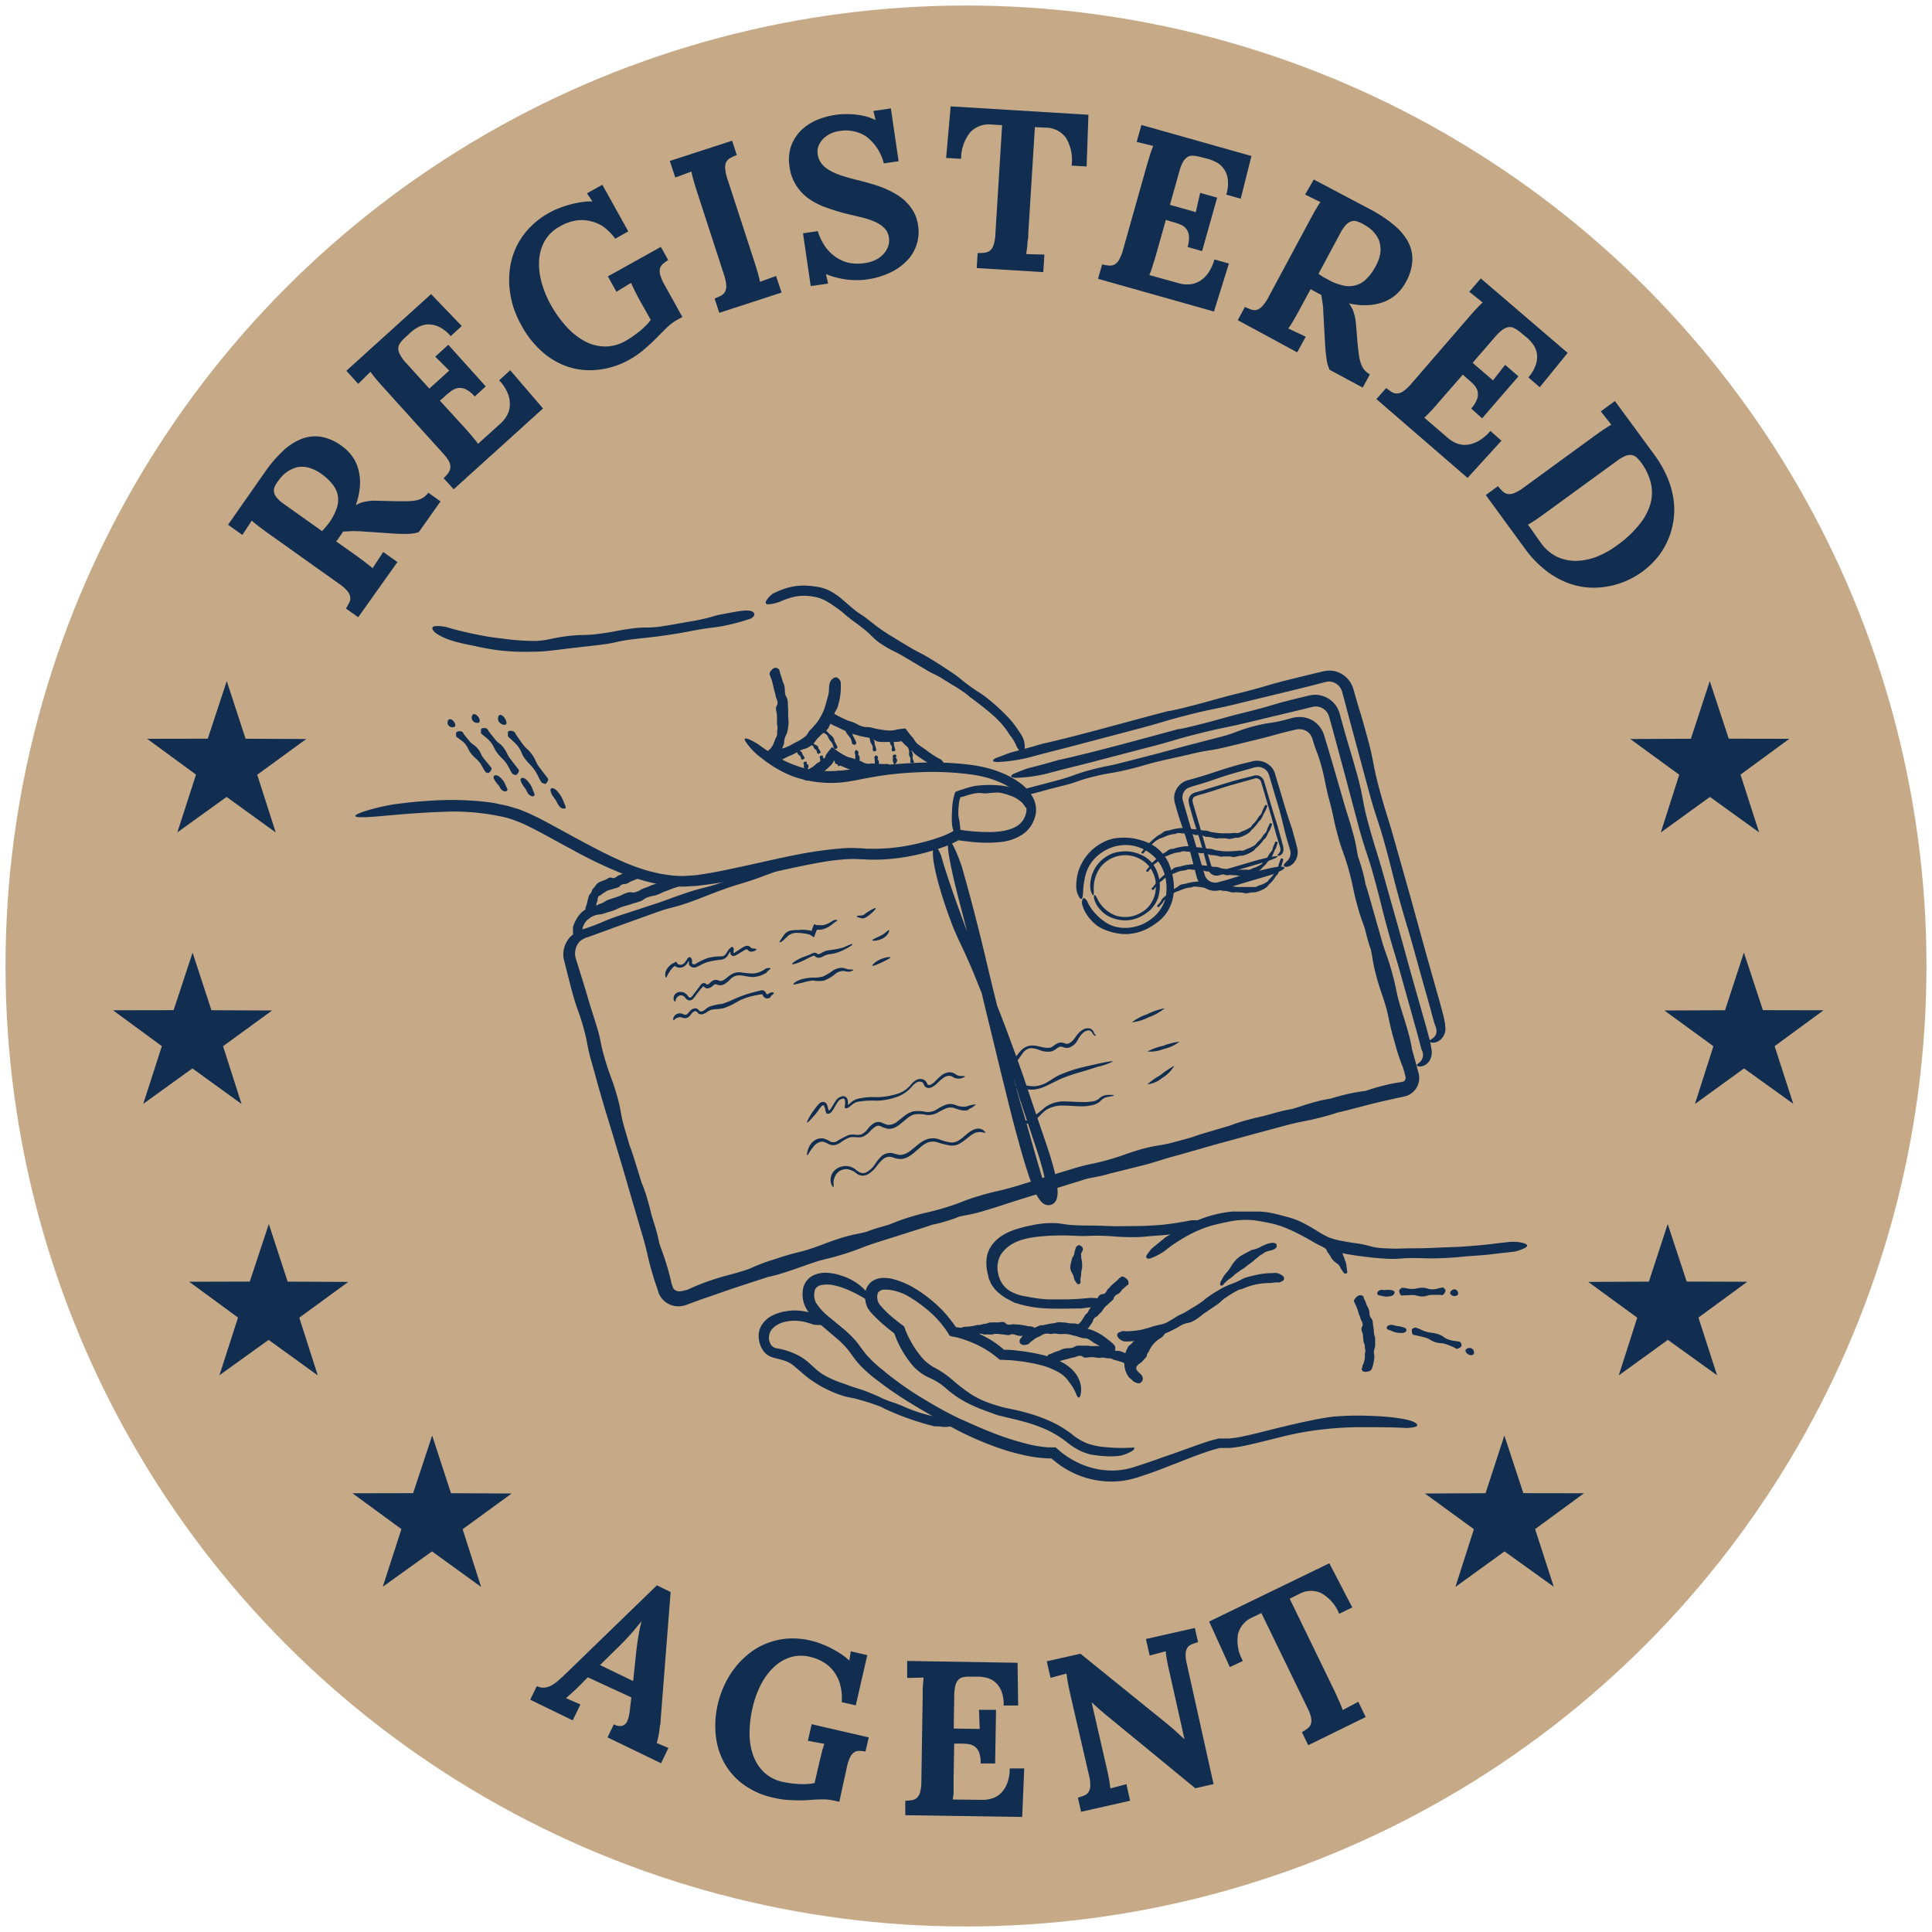 <svg xmlns="http://www.w3.org/2000/svg" viewBox="0 0 350 350"><defs><style>.cls-1{fill:#c6aa87;}.cls-2{fill:#112e51;}</style></defs><title>registered-agent</title><g id="Registered_Agent" data-name="Registered Agent"><g id="Registered_Agent-2" data-name="Registered Agent"><circle class="cls-1" cx="175" cy="175" r="174"/><path class="cls-2" d="M71.75,90.8c.83,0,1.54,0,2.15,0a8.72,8.72,0,0,0,1.58-.18,3.35,3.35,0,0,0,2.11-1.36l2.22,1.57L75.87,96.4a6.82,6.82,0,0,1-2.1.32c-.84,0-1.79,0-2.84-.09l-5.79-.39c-.66,0-1.23-.06-1.7,0l-1.28.06c-.12.2-.23.36-.33.51s-.21.28-.31.43-.19.26-.28.4-.21.28-.34.44l3.64,2.58q.92.66,1.74,1.29c.55.43,1,.76,1.21,1L69.42,100,72,101.82l-7.11,10-2.22-1.58c.24-.38.44-.75.61-1.09a1.71,1.71,0,0,0,.17-1,2.26,2.26,0,0,0-.53-1.08,7,7,0,0,0-1.48-1.3L48.55,96.59c-.31-.22-.61-.43-.9-.65s-.57-.42-.83-.63-.5-.39-.71-.56-.37-.32-.5-.44l-1.7,2.6-2.6-1.84,6.75-9.65a23.93,23.93,0,0,1,3.17-3.7,10.6,10.6,0,0,1,3.35-2.19,6.86,6.86,0,0,1,3.55-.41,8.81,8.81,0,0,1,3.75,1.65,7.5,7.5,0,0,1,1.92,1.89,7.15,7.15,0,0,1,1.14,2.45,9.46,9.46,0,0,1,.26,3,12.74,12.74,0,0,1-.75,3.42l0,0a4.84,4.84,0,0,1,1.73-.65,8.32,8.32,0,0,1,2-.17Zm-12.1,3.87A10.46,10.46,0,0,0,61,92.06a4.64,4.64,0,0,0,.2-2.28,4.57,4.57,0,0,0-.93-2,9.35,9.35,0,0,0-2-1.89,7.23,7.23,0,0,0-2-1.06,5,5,0,0,0-1.73-.27,3.71,3.71,0,0,0-1.44.33A5.71,5.71,0,0,0,51,86.37c-.25.29-.45.55-.62.78a6,6,0,0,0-.6,1,1.69,1.69,0,0,0-.14,1,2.22,2.22,0,0,0,.49,1,6.32,6.32,0,0,0,1.31,1.16l6.91,4.91.66-.75Z"/><path class="cls-2" d="M79.69,72.58l4.57,5,.73.83c.23.27.46.53.66.78s.39.47.56.68a6.34,6.34,0,0,1,.38.54L90.7,76.7a5.58,5.58,0,0,0,1.14-1.44,4.12,4.12,0,0,0,.52-1.83A5.19,5.19,0,0,0,92,71.29a7.89,7.89,0,0,0-1.57-2.39l2-1.83L98.37,74,82.19,88.64l-1.82-2a11,11,0,0,0,.83-.94,2,2,0,0,0,.39-1,2.32,2.32,0,0,0-.28-1.17A7.67,7.67,0,0,0,80.14,82L69.49,70.22c-.25-.28-.5-.55-.74-.83s-.47-.53-.68-.79-.4-.49-.56-.7-.3-.39-.4-.54l-2.22,2.18-2.14-2.37L78.09,53.28l5.56,5.78-2,1.83a6.77,6.77,0,0,0-2.18-1.71,4.4,4.4,0,0,0-2-.4,3.85,3.85,0,0,0-1.73.5,7.11,7.11,0,0,0-1.41,1l-1.08,1a6,6,0,0,0-.77.88,1.81,1.81,0,0,0-.33.93,2.46,2.46,0,0,0,.32,1.16,7.23,7.23,0,0,0,1.14,1.55l4.17,4.6,3.6-3.27-2.53-2.52,2.36-2.15L88,70l-2,1.83a5.41,5.41,0,0,0-1.61-1.3,2.55,2.55,0,0,0-1.39-.24,2.84,2.84,0,0,0-1.24.54,13.56,13.56,0,0,0-1.21,1Z"/><path class="cls-2" d="M123.62,57.42l-.88.49a9,9,0,0,0-1.92,1.43q-.87.85-1.83,1.83c-.64.65-1.36,1.32-2.15,2a16,16,0,0,1-2.84,2A14.75,14.75,0,0,1,108.2,67a12.69,12.69,0,0,1-5.38-.58,13.61,13.61,0,0,1-4.67-2.76,17.47,17.47,0,0,1-3.62-4.59A18.33,18.33,0,0,1,93,55.62a17.08,17.08,0,0,1-.72-3.73,16,16,0,0,1,.18-3.79A13.13,13.13,0,0,1,96,41.2a14.79,14.79,0,0,1,3.55-2.69,13.81,13.81,0,0,1,1.66-.77,18.21,18.21,0,0,1,2-.67,19.5,19.5,0,0,1,2.12-.45,10.36,10.36,0,0,1,2-.13l0,0-1-1.47,2.79-1.55,4.7,8.45-2.36,1.32A10.11,10.11,0,0,0,109.22,41,7.46,7.46,0,0,0,106.68,40a6.79,6.79,0,0,0-2.62,0,8.53,8.53,0,0,0-2.6,1,6.93,6.93,0,0,0-2.8,2.69,8.25,8.25,0,0,0-1,3.57,12.44,12.44,0,0,0,.48,4,18.13,18.13,0,0,0,1.67,4,20.76,20.76,0,0,0,2.88,4,12.48,12.48,0,0,0,3.33,2.6,7.9,7.9,0,0,0,3.59.91,7.48,7.48,0,0,0,3.7-1c.35-.2.74-.44,1.17-.73s.85-.61,1.28-.94.82-.7,1.2-1.07a8,8,0,0,0,.93-1.08L116,54.59c-.19-.33-.37-.66-.54-1s-.33-.63-.47-.92l-.4-.81c-.11-.25-.2-.45-.26-.62l-2.66,1.62-1.55-2.79,9.6-5.34,1.33,2.38a7.48,7.48,0,0,0-1,.74,1.56,1.56,0,0,0-.5.84,2.34,2.34,0,0,0,.08,1.18,7.72,7.72,0,0,0,.75,1.72Z"/><path class="cls-2" d="M136.68,47.46c.12.36.23.71.33,1.06s.21.68.3,1,.16.61.23.87a6.29,6.29,0,0,1,.13.66L140.59,50l1,3-11.29,3.67-.84-2.59q.63-.26,1.14-.51a1.7,1.7,0,0,0,.74-.71,2.19,2.19,0,0,0,.22-1.18,7.51,7.51,0,0,0-.41-1.93l-4.9-15.08c-.12-.35-.23-.71-.33-1.06s-.21-.68-.3-1-.16-.61-.22-.87a5.32,5.32,0,0,1-.14-.66l-2.92,1.08-1-3,11.29-3.67.85,2.6a9,9,0,0,0-1.15.52,1.79,1.79,0,0,0-.74.7,2.29,2.29,0,0,0-.22,1.18,7.51,7.51,0,0,0,.41,1.93Z"/><path class="cls-2" d="M156.67,47.66a6.52,6.52,0,0,0,2-.6A5,5,0,0,0,160.07,46a4.1,4.1,0,0,0,.83-1.38,3.25,3.25,0,0,0,.14-1.55,3,3,0,0,0-.86-1.77,5.55,5.55,0,0,0-1.74-1.15,13.85,13.85,0,0,0-2.28-.75l-2.46-.59a36.4,36.4,0,0,1-3.93-1.18A13.06,13.06,0,0,1,146.53,36,8.4,8.4,0,0,1,143,30a7.94,7.94,0,0,1-.05-1.77,7.79,7.79,0,0,1,.4-1.88,7.38,7.38,0,0,1,1-1.82,7.3,7.3,0,0,1,1.61-1.63,9.81,9.81,0,0,1,2.34-1.29,13.89,13.89,0,0,1,3.18-.82,15.18,15.18,0,0,1,1.74-.12,17.36,17.36,0,0,1,1.89.1,13,13,0,0,1,1.86.35,9.43,9.43,0,0,1,1.65.63h0l-.39-1.65,3.16-.46,1.4,9.57-2.68.39a8.81,8.81,0,0,0-3.15-4.85,6.71,6.71,0,0,0-4.95-1,5.43,5.43,0,0,0-1.63.5,4.76,4.76,0,0,0-1.29.94,3.68,3.68,0,0,0-.81,1.26,2.89,2.89,0,0,0-.15,1.46,3.65,3.65,0,0,0,.65,1.66,4.63,4.63,0,0,0,1.43,1.24,11.28,11.28,0,0,0,2.24,1c.89.29,1.93.58,3.13.87.72.18,1.47.38,2.25.61a23.1,23.1,0,0,1,2.3.79,17.54,17.54,0,0,1,2.17,1.08,9,9,0,0,1,1.86,1.43,8.33,8.33,0,0,1,1.4,1.86,7.14,7.14,0,0,1,.76,2.39,7.45,7.45,0,0,1-2,6.37,10.15,10.15,0,0,1-3.07,2.18A14.28,14.28,0,0,1,157,50.63a11.71,11.71,0,0,1-1.72.12,17,17,0,0,1-1.87-.11,14.44,14.44,0,0,1-1.92-.37,12.3,12.3,0,0,1-1.86-.62h0l.39,1.72-3.15.46-1.4-9.57,2.68-.39a10.09,10.09,0,0,0,1.39,2.87,7.49,7.49,0,0,0,2,1.91,6.6,6.6,0,0,0,2.43,1A8.55,8.55,0,0,0,156.67,47.66Z"/><path class="cls-2" d="M197.18,20.79l-.33,9.37L194.13,30a7.78,7.78,0,0,0-1-5,4.51,4.51,0,0,0-3.65-1.87l-2-.1-1.2,19.35c0,.37,0,.74-.08,1.1s-.06.71-.09,1-.07.63-.11.89a5.61,5.61,0,0,1-.11.66l3.31.09L189,49.3l-12.06-.74.17-2.72a8.12,8.12,0,0,0,1.25-.06,2,2,0,0,0,1-.39,2.23,2.23,0,0,0,.63-1,7.07,7.07,0,0,0,.33-1.94l1.22-19.77-1.92-.12a4.63,4.63,0,0,0-3.81,1.36,7.53,7.53,0,0,0-1.69,4.85l-2.72-.16.82-9.34Z"/><path class="cls-2" d="M211.21,39.83l-1.85,6.55c-.1.36-.2.71-.31,1s-.2.67-.3,1-.2.59-.29.83-.18.45-.25.62l5.35,1.48a5.54,5.54,0,0,0,1.83.21,4.15,4.15,0,0,0,1.83-.53,5.21,5.21,0,0,0,1.61-1.46A7.86,7.86,0,0,0,220,47l2.63.74-2.71,8.7-21-5.93.74-2.6c.44.09.86.16,1.23.2a1.94,1.94,0,0,0,1-.18,2.19,2.19,0,0,0,.83-.85,7.51,7.51,0,0,0,.73-1.84l4.31-15.27c.1-.36.21-.72.31-1.06l.31-1c.1-.31.2-.6.3-.85s.17-.46.24-.62l-3-.73.86-3.07,19.93,5.62L224.77,36l-2.62-.74a6.6,6.6,0,0,0,.28-2.75,4.31,4.31,0,0,0-.71-1.9,3.94,3.94,0,0,0-1.34-1.2,7.84,7.84,0,0,0-1.62-.65l-1.45-.36a5.94,5.94,0,0,0-1.16-.19,1.67,1.67,0,0,0-1,.22,2.52,2.52,0,0,0-.82.88,7.75,7.75,0,0,0-.7,1.8l-1.68,6,4.68,1.32.79-3.49,3.08.87-2.73,9.68-2.63-.74a5,5,0,0,0,.24-2.05,2.51,2.51,0,0,0-.53-1.31,2.75,2.75,0,0,0-1.12-.76,12.8,12.8,0,0,0-1.51-.48Z"/><path class="cls-2" d="M245.94,62.21c.08.83.16,1.54.25,2.13a8.14,8.14,0,0,0,.37,1.56,3.7,3.7,0,0,0,.61,1.11,3.55,3.55,0,0,0,1,.81l-1.3,2.4-6-3.23a6.8,6.8,0,0,1-.56-2c-.12-.83-.21-1.77-.27-2.83l-.32-5.79c0-.67-.09-1.23-.16-1.7s-.14-.88-.21-1.26l-.55-.27-.46-.25-.43-.23-.48-.28-2.12,3.92c-.36.67-.72,1.3-1.07,1.89a12.52,12.52,0,0,1-.85,1.32L236.55,61,235,63.83,224.23,58l1.3-2.4a10.19,10.19,0,0,0,1.15.48,1.74,1.74,0,0,0,1,.05,2.31,2.31,0,0,0,1-.66,7.52,7.52,0,0,0,1.11-1.63l7.52-14c.18-.33.36-.66.54-1s.35-.62.52-.9.33-.54.47-.77.27-.41.38-.55l-2.79-1.37L238,32.52,248.38,38a23.84,23.84,0,0,1,4.06,2.7,10.41,10.41,0,0,1,2.59,3,6.72,6.72,0,0,1,.83,3.47,8.75,8.75,0,0,1-1.18,3.93,7.6,7.6,0,0,1-1.63,2.14,7.36,7.36,0,0,1-2.3,1.43,9.27,9.27,0,0,1-2.9.61,12.4,12.4,0,0,1-3.49-.32l0,0a4.74,4.74,0,0,1,.87,1.63,8.47,8.47,0,0,1,.41,2Zm-5.32-11.54a9.72,9.72,0,0,0,2.76,1.06,4.42,4.42,0,0,0,4.21-1.25,9.45,9.45,0,0,0,1.62-2.24,7.49,7.49,0,0,0,.81-2.15,5,5,0,0,0,0-1.75,3.89,3.89,0,0,0-.49-1.39,6.16,6.16,0,0,0-.83-1.08,5.61,5.61,0,0,0-.95-.78c-.32-.21-.6-.39-.85-.52a6.07,6.07,0,0,0-1.09-.47,1.64,1.64,0,0,0-1,0,2.28,2.28,0,0,0-.95.61,7,7,0,0,0-1,1.43l-4,7.47.83.56C240,50.33,240.32,50.51,240.62,50.67Z"/><path class="cls-2" d="M265,67.87,260.53,73c-.24.29-.49.57-.72.83s-.47.52-.7.75l-.61.64-.48.45,4.21,3.61a5.62,5.62,0,0,0,1.58,1,4,4,0,0,0,1.87.3,5.18,5.18,0,0,0,2.08-.64A7.93,7.93,0,0,0,270,78.06L272,79.84l-6.14,6.74L249.35,72.3l1.77-2a11.38,11.38,0,0,0,1,.71,1.86,1.86,0,0,0,1,.27,2.2,2.2,0,0,0,1.12-.42,7.68,7.68,0,0,0,1.44-1.35l10.37-12,.73-.84.71-.77c.22-.24.43-.45.62-.64s.36-.35.49-.46l-2.43-1.94,2.09-2.42L284,63.93l-5.06,6.22-2.06-1.78A6.78,6.78,0,0,0,278.25,66a4.38,4.38,0,0,0,.16-2,3.93,3.93,0,0,0-.71-1.65,6.88,6.88,0,0,0-1.19-1.27l-1.16-.95a6.36,6.36,0,0,0-1-.66,1.66,1.66,0,0,0-1-.21,2.41,2.41,0,0,0-1.11.45,7.85,7.85,0,0,0-1.4,1.33l-4.06,4.69,3.69,3.18,2.2-2.82,2.41,2.09-6.58,7.6L266.51,74a5.06,5.06,0,0,0,1.09-1.75,2.46,2.46,0,0,0,.07-1.41,2.73,2.73,0,0,0-.69-1.17,15.46,15.46,0,0,0-1.16-1.07Z"/><path class="cls-2" d="M292.56,72.65l7.13,9.72a20,20,0,0,1,2.46,4.34,15.5,15.5,0,0,1,1.07,4.15,12.78,12.78,0,0,1-.13,3.87A13.84,13.84,0,0,1,302,98.2a13.65,13.65,0,0,1-1.93,3,14.86,14.86,0,0,1-2.54,2.36,16.14,16.14,0,0,1-3,1.71,15.07,15.07,0,0,1-3.45,1,14.05,14.05,0,0,1-3.73.13,13.25,13.25,0,0,1-3.84-1,15.51,15.51,0,0,1-3.78-2.3,19.58,19.58,0,0,1-3.57-3.84l-7-9.58,2.2-1.6c.3.35.58.66.85.92a1.81,1.81,0,0,0,.91.49,2.35,2.35,0,0,0,1.18-.15,7.7,7.7,0,0,0,1.71-1L288.81,79l.9-.64.86-.59.76-.49c.23-.14.42-.25.58-.33L290,74.52Zm4.85,11.28a6.89,6.89,0,0,0-.86-1,1.76,1.76,0,0,0-.93-.49,2.32,2.32,0,0,0-1.2.17,7.94,7.94,0,0,0-1.65,1l-12.88,9.38-.9.65-.86.59-.76.49c-.23.14-.42.25-.58.33.13.16.3.37.5.65l.62.89.65.94.53.74a7.87,7.87,0,0,0,3,2.61,8.07,8.07,0,0,0,3.55.72,11,11,0,0,0,3.73-.79,16.23,16.23,0,0,0,3.55-2A20,20,0,0,0,297,95a10.63,10.63,0,0,0,2-3.76,7.68,7.68,0,0,0,.07-3.72A10.63,10.63,0,0,0,297.41,83.93Z"/><path class="cls-2" d="M114.37,307.5l-7.88-3.64-1.4,1.41c-.13.14-.31.31-.51.51s-.44.42-.68.64l-.73.65-.63.57,2.61,1.14-1.4,2.88-7.7-3.74,1.2-2.47a2.54,2.54,0,0,0,1.44.27,3.69,3.69,0,0,0,1.34-.46,7.49,7.49,0,0,0,1.32-1q.66-.6,1.35-1.26L119,287.2l2.49,1.21-1.82,23.3c0,.21,0,.49-.09.83s-.09.7-.14,1.09-.13.76-.21,1.13-.17.7-.26,1l2.12.9-1.34,2.77-9.69-4.69,1.15-2.37a2.1,2.1,0,0,0,1.53.27,1.49,1.49,0,0,0,.89-.84,4.22,4.22,0,0,0,.29-.87,10.33,10.33,0,0,0,.18-1.09Zm-5.67-5.86,6,2.9.56-5.31c.11-1,.25-2,.42-3s.36-1.83.56-2.55l0,0-1.33,1.61c-.59.71-1.35,1.54-2.29,2.49Z"/><path class="cls-2" d="M152.05,326.41l-1-.22a8.88,8.88,0,0,0-2.31-.21c-.78,0-1.62.07-2.49.13s-1.83.06-2.84,0a15.8,15.8,0,0,1-3.3-.44,14.32,14.32,0,0,1-5.4-2.37,12.17,12.17,0,0,1-3.48-3.9,13.08,13.08,0,0,1-1.56-5,17,17,0,0,1,.36-5.64,17.71,17.71,0,0,1,1.19-3.46,15.82,15.82,0,0,1,1.9-3.14,15.06,15.06,0,0,1,2.57-2.6,12.43,12.43,0,0,1,3.2-1.85,12.82,12.82,0,0,1,3.77-.86,14.16,14.16,0,0,1,4.27.37,14.39,14.39,0,0,1,1.7.52,17.73,17.73,0,0,1,1.87.82,20.46,20.46,0,0,1,1.82,1.05,10.85,10.85,0,0,1,1.55,1.22h0l.25-1.68,3,.69-2.09,9.1-2.55-.58a9.43,9.43,0,0,0-.25-3.07,7,7,0,0,0-1.13-2.41,6.63,6.63,0,0,0-1.86-1.72,8.06,8.06,0,0,0-2.47-1,6.76,6.76,0,0,0-3.75.12,7.88,7.88,0,0,0-3,1.9,11.89,11.89,0,0,0-2.27,3.19,17.91,17.91,0,0,0-1.41,4,20,20,0,0,0-.55,4.77,11.75,11.75,0,0,0,.71,4,7.68,7.68,0,0,0,2,3,7.17,7.17,0,0,0,3.31,1.67c.38.08.82.16,1.31.23s1,.11,1.53.15a13.21,13.21,0,0,0,1.54,0,7.88,7.88,0,0,0,1.38-.17l.83-3.61c.08-.36.16-.71.25-1.05s.17-.66.25-1,.16-.58.24-.83.15-.46.21-.61l-3-.56.69-3,10.34,2.38-.59,2.57a6.84,6.84,0,0,0-1.19-.12,1.56,1.56,0,0,0-.9.29,2.38,2.38,0,0,0-.71.89,8,8,0,0,0-.56,1.73Z"/><path class="cls-2" d="M172.86,315.88l-.11,6.56c0,.37,0,.72,0,1.07s0,.67,0,1,0,.6-.06.85-.05.47-.08.64l5.36.06a5.61,5.61,0,0,0,1.76-.26,4.06,4.06,0,0,0,1.58-.94,5.11,5.11,0,0,0,1.14-1.77,7.37,7.37,0,0,0,.47-2.72l2.63,0-.37,8.79L164,328.84l0-2.61a9.92,9.92,0,0,0,1.2-.12,1.86,1.86,0,0,0,.91-.41,2.26,2.26,0,0,0,.57-1,7.33,7.33,0,0,0,.23-1.89l.24-15.32,0-1.07c0-.35,0-.69.05-1s0-.6.06-.86,0-.48.08-.65l-3,.07,0-3.08,20,.33.11,7.74-2.63,0a6.64,6.64,0,0,0-.42-2.64,4.15,4.15,0,0,0-1.13-1.6,3.81,3.81,0,0,0-1.55-.79,7,7,0,0,0-1.68-.2l-1.44,0a6.21,6.21,0,0,0-1.12.1,1.63,1.63,0,0,0-.85.45,2.34,2.34,0,0,0-.54,1,7.78,7.78,0,0,0-.22,1.85l-.09,6,4.7.08-.12-3.46,3.08,0-.16,9.71-2.63,0a5.11,5.11,0,0,0-.28-2,2.41,2.41,0,0,0-.82-1.09,2.63,2.63,0,0,0-1.24-.44,12.29,12.29,0,0,0-1.53-.07Z"/><path class="cls-2" d="M219.85,323.21l-3.31.75-16-13.14c-.85-.7-1.78-1.51-2.78-2.43h0l2.76,12.05c.08.36.16.71.23,1.05s.13.67.19,1l.14.85c0,.26.06.48.07.65l2.91-.77.67,3-8.88,2-.58-2.56a11.54,11.54,0,0,0,1.14-.39,1.66,1.66,0,0,0,.78-.61,2.13,2.13,0,0,0,.32-1.13,6.83,6.83,0,0,0-.22-1.88l-3.45-14.92c-.08-.35-.15-.71-.22-1.05s-.14-.67-.19-1-.11-.59-.14-.85-.07-.48-.08-.65l-2.9.78-.68-3,6.11-1.37,15.28,12.36c.85.69,1.55,1.29,2.11,1.8s1,.94,1.45,1.32h0l-2.77-12.37c-.08-.35-.16-.7-.23-1.05s-.13-.67-.19-1-.11-.6-.14-.86-.07-.47-.08-.64l-2.9.77-.68-3,8.87-2,.58,2.57a10.81,10.81,0,0,0-1.15.4,1.77,1.77,0,0,0-.78.61,2.25,2.25,0,0,0-.32,1.11,7.36,7.36,0,0,0,.23,1.89Z"/><path class="cls-2" d="M240.82,283.2l4.16,8-2.37,1.15a7.46,7.46,0,0,0-3.26-3.74,4.38,4.38,0,0,0-4,.16l-1.71.85,8.18,16.84c.15.33.31.65.45,1s.29.62.42.92.24.56.33.8a6,6,0,0,1,.22.61l2.83-1.5,1.34,2.77L237,316.16l-1.15-2.37a7,7,0,0,0,1-.64,1.82,1.82,0,0,0,.61-.78,2.18,2.18,0,0,0,.06-1.16,7.18,7.18,0,0,0-.65-1.78l-8.36-17.21-1.66.8a4.52,4.52,0,0,0-2.57,3,7.33,7.33,0,0,0,.89,4.88L222.79,302l-3.74-8.24Z"/><g id="Illustration"><path class="cls-2" d="M186.44,143.93c2.95-.72,2.93-.81,5.89-1.53s2.88-1,5.84-1.72,3-.52,6-1.23,2.93-.84,5.88-1.55,3-.64,5.93-1.35,3-.47,6-1.18l5.91-1.44c2.95-.71,2.93-.82,5.88-1.53l1-.23.34-.07.25,0a2.23,2.23,0,0,1,.81.12,2.32,2.32,0,0,1,1.45,1.28,4.52,4.52,0,0,1,.25.74l.24.76c.15.45.28.81.42,1.17a26,26,0,0,1,.93,2.9c.77,3,.58,3,1.37,5.93.85,3.18.67,3.23,1.54,6.41s1.13,3.12,2,6.3.67,3.23,1.54,6.41c.58,2.09.89,2.78,1.28,3.9.12.45.26,1,.45,1.73.28,1.06.5,1.72.7,2.28.38,1.73.32,2.3,1,4.83.85,3.1,1.06,3.13,1.89,6.09.44,1.83.45,2.34,1.16,4.94l.27.95c.07.23.13.47.2.73a32.78,32.78,0,0,0,1.32,3.85c.06.24.14.49.22.77l.15.56c0,.17.09.36.09.39a.75.75,0,0,1-.35.76.6.6,0,0,1-.21.08l-.4.07c-.51.08-1.14.18-2,.36a41.69,41.69,0,0,0-4.34,1.23,28.53,28.53,0,0,0-3.82.7c-.95.24-1.61.42-2.16.59s-1.4.25-2.57.55c-2.53.66-3,.93-4.7,1.42a28.81,28.81,0,0,0-3.22.74l-2,.55c-.71.15-1.51.33-2.89.7a27.25,27.25,0,0,0-3.09,1l-4.48,1.32c-1,.3-1.7.53-2.25.74l-2.19.62-.88.23-1.33.35c-1.75.4-2.32.33-4.86,1-3.17.9-3.11,1.12-6.28,2s-3.18.63-6.27,1.57l-6.18,1.89-3.82,1.2-.55.16c-3.17.92-3.23.73-6.39,1.67s-3.09,1.2-6.25,2.15-3.22.75-6.38,1.71c-2.07.63-2.74,1-3.85,1.39l-1.72.5c-1.05.31-1.71.55-2.26.77-1.71.44-2.29.4-4.8,1.18-3.07,1-3.09,1.18-6,2.11-1.82.52-2.33.55-4.9,1.36l-.94.32-.72.22a32.45,32.45,0,0,0-3.79,1.49l-.75.26c-3.14,1-3.21.82-6.34,1.87a42.39,42.39,0,0,0-4.18,1.68c-1.16.28-1.62.48-2.33,0a1,1,0,0,1-.29-.4s-.09-.26-.14-.4l-.14-.42c-.13-.64-.3-1.39-.64-2.55-.73-2.5-1-3-1.55-4.65a30.79,30.79,0,0,0-.81-3.2c-.26-.83-.44-1.43-.6-1.93-.16-.71-.36-1.5-.76-2.88a26.35,26.35,0,0,0-1.07-3.06c-.47-1.54-.64-2.08-1.38-4.45-.32-1-.56-1.7-.78-2.25l-.82-2.79c-.93-3.17-.59-3.27-1.52-6.43s-1.14-3.1-2.08-6.26-.64-3.19-1.59-6.27-1-3.08-1.89-6.17l-1.88-6.07a3.3,3.3,0,0,1,.28-2.22,2.33,2.33,0,0,1,.6-.79,4,4,0,0,1,1.49-.73l6.06-2.21,6.06-2.18c3-1.09,3.15-.81,6.18-1.9s3-1.18,6-2.27,3.09-.95,6.12-2l6.05-2.23a1.19,1.19,0,0,0,.81-1c-.09-.27-.49-.58-1.23-.32l-6.09,2c-3.06,1-3,1.3-6,2.31s-3.13.78-6.18,1.8-3,1.12-6.07,2.13l-6.12,2c-3,1-3,1.27-6,2.28-.39.14-.7.22-1,.35a4.54,4.54,0,0,0-.91.45,4.91,4.91,0,0,0-1.19,1,4.7,4.7,0,0,0-.79,1.39,4.64,4.64,0,0,0-.22,2.34c.41,1.61.61,2.42.82,3.23s.38,1.56.81,3.11c.86,3.09,1.08,3,1.95,6.13s.59,3.16,1.48,6.26.86,3.19,1.79,6.37.95,3.17,1.91,6.33l1.9,6.34,1.85,6.35,1.86,6.35c.93,3.18.73,3.24,1.66,6.41.4,1.38.67,2.14.92,2.83.08.26.1.4.28.9a3.82,3.82,0,0,0,.87,1.29,3.87,3.87,0,0,0,2.77,1.08,4.23,4.23,0,0,0,1-.14l.43-.14.29-.11c.77-.29,1.53-.58,3.09-1.12,3.12-1.06,3.11-1.1,6.24-2.14l5.12-1.67a27.71,27.71,0,0,0,3-.81c3.11-1,3.11-1.11,6.14-2.09,1.66-.46,2.23-.51,4.71-1.28,3.15-1,3.09-1.21,6.24-2.19l6.31-2c1.72-.53,2.49-.8,3.35-1.09a24.43,24.43,0,0,0,2.73-.71c1-.3,1.57-.53,2.09-.74,1.52-.36,2.17-.35,4.55-1.06,3.17-.95,3.14-1,6.3-2l5.81-1.79,5.81-1.81.84-.25c1.27-.27,2-.32,4.12-.93L207.5,211c3.18-.9,3.16-1,6.35-1.85l6.36-1.82,6.37-1.74,6.39-1.72c3.19-.84,3.24-.64,6.44-1.47,1.38-.36,2.16-.6,2.85-.83l1.73-.42c3.2-.8,3.18-.86,6.38-1.62l3.19-.71.61-.13.44-.1a2.76,2.76,0,0,0,.56-.21,3.42,3.42,0,0,0,1.87-2.43,3.38,3.38,0,0,0-.05-1.53c-.07-.28-.14-.53-.21-.76-.12-.46-.22-.83-.32-1.18l-.65-2.35a25.32,25.32,0,0,0-.67-3c-.87-3.15-1-3.16-1.85-6.22-.41-1.68-.43-2.25-1.12-4.76-.88-3.19-1.1-3.12-2-6.31s-.91-3.19-1.81-6.37c-.48-1.73-.73-2.52-1-3.38a23.86,23.86,0,0,0-.65-2.75c-.27-.95-.49-1.59-.68-2.11-.33-1.53-.3-2.17-1-4.58-.88-3.18-1-3.15-1.89-6.34-.84-2.92-.84-2.92-1.69-5.84l-.86-2.92-.36-1.18c-.07-.23-.14-.48-.23-.76a5.79,5.79,0,0,0-.41-1.14,4.66,4.66,0,0,0-1.52-1.77,4.32,4.32,0,0,0-1.45-.66,4.65,4.65,0,0,0-1.58-.13,6.1,6.1,0,0,0-1,.17l-1,.27c-2.94.78-3,.45-6,1.24s-2.85,1.08-5.79,1.87l-5.9,1.52-5.87,1.59-5.89,1.51c-2.94.79-3,.6-5.94,1.38s-2.86,1-5.8,1.83l-5.88,1.55c-.76.19-1,.45-.93.72A1.25,1.25,0,0,0,186.44,143.93Z"/><path class="cls-2" d="M104.94,169.49a3,3,0,0,0,.56-.94,2.31,2.31,0,0,1,.31-1.09,2.58,2.58,0,0,1,.74-.92,5.54,5.54,0,0,0,.44-.34,3.93,3.93,0,0,1,.78-.36c.8-.27.87-.08,1.67-.36s.82-.23,1.63-.51.76-.38,1.57-.66.82-.22,1.62-.49.82-.23,1.63-.51.72-.51,1.52-.78.85-.16,1.65-.44.77-.39,1.57-.66.79-.32,1.6-.59a3.46,3.46,0,0,1,.61-.17,1.72,1.72,0,0,0,.42-.5c.32-.58-.5-1.1-.86-1.18a2.23,2.23,0,0,0-.36-.05l-.44.13c-.8.28-.78.34-1.58.62l-1.61.55c-.81.28-.78.35-1.59.62s-.75.43-1.55.71-.94-.1-1.74.18-.77.39-1.57.66l-1.62.55c-.8.27-.73.47-1.54.75s-.76.4-1.56.67a1.52,1.52,0,0,1-.54.1l0,0a3.53,3.53,0,0,0-1,.53,4.4,4.4,0,0,0-.83.84,6.51,6.51,0,0,0-1.07,2.1v0c0,.18,0,.4,0,.7s0,.47.07.64a1.52,1.52,0,0,0,.44.47C104.47,169.86,104.7,169.75,104.94,169.49Z"/><path class="cls-2" d="M184,140.91a26.51,26.51,0,0,0,5.68-.77c4.36-1.17,4.47-1.12,9-2.31l9.22-2.41c4.62-1.17,4.57-1.35,9.19-2.51s4.67-1,9.3-2.11l9.26-2.22,1.54-.38.6-.15.4-.06a2.59,2.59,0,0,1,1.31.27,2.54,2.54,0,0,1,1,.92,3.2,3.2,0,0,1,.19.37c0,.13.1.28.16.53.13.45.27.95.43,1.53l2.48,9.2L246.2,150c1.27,4.59,1.51,4.53,2.77,9.12s1.15,4.63,2.41,9.22,1.39,4.57,2.65,9.16l2.57,9.18c.43,1.55.69,2.58.91,3.44a1.82,1.82,0,0,1-.16,2.17c-.38.38-.67.5-.68.65s.2.28.63.26a2.05,2.05,0,0,0,1.49-.79,2.76,2.76,0,0,0,.59-1.88,4,4,0,0,0-.07-.57l-.08-.44-.16-.89c-.18-.67-.4-1.46-.67-2.48L255.8,177l-2.54-9.19c-1.3-4.59-1.3-4.59-2.59-9.17s-1.43-4.56-2.7-9.15-.88-4.7-2.15-9.3-1.38-4.56-2.64-9.16c-.16-.57-.3-1.07-.42-1.52-.06-.2-.14-.49-.24-.73a5.37,5.37,0,0,0-.33-.68,4.65,4.65,0,0,0-4.17-2.23,7.23,7.23,0,0,0-.74.1l-.67.16-1.54.37c-4.63,1.13-4.58,1.33-9.21,2.48s-4.59,1.27-9.22,2.43c-1.27.32-2.19.52-3,.67l-.16,0C206.34,134,199.23,136,192,137.64l-.1,0-3,.85-2.81.73c-.88.32-1.74.65-2.55,1C183,140.57,183,140.84,184,140.91Z"/><path class="cls-2" d="M107,165.29a1.43,1.43,0,0,0,.78-.49A5.06,5.06,0,0,1,108,164a3.77,3.77,0,0,1,.2-.75c.13-.34,0-.42.16-.75s.37-.2.59-.44a1.9,1.9,0,0,1,.52-.35.74.74,0,0,0,.24-.18,1.58,1.58,0,0,1,.42-.21c.44-.16.45-.11.9-.27s.46-.11.9-.27.36-.39.8-.55.48,0,.92-.2.4-.27.85-.43.42-.2.87-.35a1.15,1.15,0,0,1,.34-.09,1.1,1.1,0,0,0,.18-.42,1.46,1.46,0,0,0-.69-1.23.72.72,0,0,0-.22-.1l-.24.07c-.44.16-.42.22-.86.38l-.89.33c-.44.15-.41.22-.86.38s-.38.32-.83.47-.57-.21-1,0-.41.27-.85.43l-.45.16a3.3,3.3,0,0,0-.57.27c-.53.33-.41.5-.82.89s-.28.51-.57,1a.87.87,0,0,1-.24.26v0c-.38.77-.34,1.59-.74,2.34h0a1.2,1.2,0,0,1,0,.34,2,2,0,0,1,0,.31.73.73,0,0,0,1,.28Z"/><path class="cls-2" d="M180.69,138.05a29.47,29.47,0,0,0,5.93-.88c4.56-1.24,4.68-1.2,9.41-2.46l9.65-2.55c4.84-1.25,4.79-1.43,9.63-2.66s4.89-1,9.73-2.23l9.71-2.35c2.42-.59,3.63-.91,4.84-1.23l.45-.13c.12,0,.22,0,.34-.06a2.43,2.43,0,0,1,.76,0,2.54,2.54,0,0,1,1.71,1.16,3,3,0,0,1,.26.58c.06.18.13.49.2.71.12.47.24.88.34,1.26l.52,2c.32,1.2.65,2.41,1.3,4.82l2.6,9.64c1.33,4.82,1.57,4.75,2.89,9.57s1.21,4.85,2.54,9.66,1.44,4.78,2.77,9.6,1.34,4.81,2.69,9.62c.44,1.62.72,2.7,1,3.6a2.4,2.4,0,0,1,.27,1.25,1.56,1.56,0,0,1-.52,1c-.4.36-.78.47-.78.64s.21.25.65.28a2.17,2.17,0,0,0,1.59-.75,2.66,2.66,0,0,0,.68-2,3.06,3.06,0,0,0-.05-.32l0-.24-.08-.46-.18-.93-.7-2.61c-1.36-4.8-1.36-4.8-2.71-9.61l-2.66-9.63-2.72-9.61c-1.33-4.81-1.49-4.77-2.81-9.58s-.95-4.92-2.28-9.74c-.66-2.41-1-3.6-1.38-4.8-.18-.6-.36-1.19-.58-1.94-.11-.38-.23-.79-.36-1.26-.08-.26-.11-.44-.23-.8a5.42,5.42,0,0,0-.48-1,4.62,4.62,0,0,0-3.06-2.07,4.55,4.55,0,0,0-1.37,0c-.2,0-.42.07-.59.1l-.46.11-4.85,1.18c-4.86,1.19-4.81,1.39-9.66,2.6s-4.81,1.34-9.65,2.56c-1.34.34-2.3.55-3.11.71l-.17,0c-7.51,1.93-15,4.13-22.49,5.86l-.11,0c-.81.24-1.77.53-3.14.9l-2.94.79c-.92.34-1.82.69-2.67,1C179.71,137.73,179.67,138,180.69,138.05Z"/><path class="cls-2" d="M198.65,165.73a8.29,8.29,0,0,1-1.12-1.4,6.82,6.82,0,0,1-.61-1.14c-.26-.38-.55-.62-.77-.37a1.61,1.61,0,0,0,0,1.34,5.69,5.69,0,0,0,.79,1.62,8.24,8.24,0,0,0,2,2.05,9.24,9.24,0,0,0,1.46.71,11,11,0,0,0,2.12.56,7.86,7.86,0,0,0,2.72,0,8.67,8.67,0,0,0,2.57-.84,12.76,12.76,0,0,0,2.28-1.51,6.79,6.79,0,0,0,1.71-2.17,7.31,7.31,0,0,0,.8-2.65,10.08,10.08,0,0,0-.07-2.75,12.36,12.36,0,0,0-.74-2.65,7.35,7.35,0,0,0-1.55-2.32,7,7,0,0,0-2.31-1.56,11.18,11.18,0,0,0-2.65-.77,10.62,10.62,0,0,0-2.75-.08,7.15,7.15,0,0,0-2.66.77,9.27,9.27,0,0,0-2.27,1.62,8.94,8.94,0,0,0-1.65,2.24,7.89,7.89,0,0,0-.82,2.37,8.92,8.92,0,0,0-.15,2.09,4,4,0,0,0,.51,1.62c.55.88.69-.08.72-.82a14.4,14.4,0,0,1,.4-3,7.22,7.22,0,0,1,1.33-2.74,8.08,8.08,0,0,1,2.6-2.06,7.2,7.2,0,0,1,2.22-.71,7,7,0,0,1,2.33,0,7.39,7.39,0,0,1,2.21.74,7.59,7.59,0,0,1,1.88,1.38,7.13,7.13,0,0,1,1.34,1.9,7.87,7.87,0,0,1,.69,2.22,9.23,9.23,0,0,1,.08,2.33,5.67,5.67,0,0,1-.65,2.27,7.18,7.18,0,0,1-1.42,1.91,8.76,8.76,0,0,1-1.93,1.35A7.58,7.58,0,0,1,205,168a7.14,7.14,0,0,1-2.36,0,5.69,5.69,0,0,1-2.2-.82A9.44,9.44,0,0,1,198.65,165.73Z"/><path class="cls-2" d="M199.94,164.44a5.86,5.86,0,0,1-1.28-1.91c-.18-.3-.34-.49-.44-.33-.2.31.22,1.49.68,2.08a6.05,6.05,0,0,0,1.46,1.44,6.72,6.72,0,0,0,1,.52,7,7,0,0,0,1.51.41,5.8,5.8,0,0,0,1.94,0,6.39,6.39,0,0,0,1.84-.61,8.58,8.58,0,0,0,1.62-1.09,5.7,5.7,0,0,0,1.2-1.56,5.38,5.38,0,0,0,.57-1.88,6.46,6.46,0,0,0,0-2,7.5,7.5,0,0,0-.55-1.88,5.29,5.29,0,0,0-1.11-1.64,5.17,5.17,0,0,0-1.63-1.12,7.33,7.33,0,0,0-1.88-.57,6.54,6.54,0,0,0-2,0,5.34,5.34,0,0,0-1.89.56,6.65,6.65,0,0,0-1.61,1.15,6.44,6.44,0,0,0-1.17,1.59,6,6,0,0,0-.58,1.69,6.18,6.18,0,0,0-.11,1.48,3.23,3.23,0,0,0,.31,1.16c.32.65.34,0,.33-.56a6.56,6.56,0,0,1,1.23-4.31,6.1,6.1,0,0,1,1.94-1.55A5.33,5.33,0,0,1,203,155a5.22,5.22,0,0,1,1.75,0,5.61,5.61,0,0,1,1.66.55,5.72,5.72,0,0,1,1.41,1,5.28,5.28,0,0,1,1,1.43,5.78,5.78,0,0,1,.52,1.66,6.19,6.19,0,0,1,0,1.75,4.57,4.57,0,0,1-.51,1.69,5.56,5.56,0,0,1-1,1.43,6.25,6.25,0,0,1-1.44,1,5.6,5.6,0,0,1-3.44.55,4.49,4.49,0,0,1-1.66-.59A6.23,6.23,0,0,1,199.94,164.44Z"/><path class="cls-2" d="M233.33,152.7c.17.57.34,1.12.42,1.43a2,2,0,0,1,0,.8,1.92,1.92,0,0,1-.71,1.16c-.31.39-.67.65-.37.86s1.07.07,1.68-.6a3,3,0,0,0,.69-2.54c-.29-1.24-.62-2.37-.94-3.55-.49-1.52-.75-2.13-1.47-4.6l-1-3.33c-.12-.41-.25-.83-.4-1.35-.08-.26-.17-.55-.26-.87a3.15,3.15,0,0,0-.67-1.18,3.52,3.52,0,0,0-3.72-.92c-.85.19-1.7.38-3.36.86-3.33,1-3.29,1.11-6.62,2.08l-1.11.31a4.45,4.45,0,0,0-1,.36,3.49,3.49,0,0,0-1.27,1.19,3.22,3.22,0,0,0-.51,1.69,3.75,3.75,0,0,0,.16,1.1c.09.33.2.69.31,1.11,1,3.33,1.16,3.27,2.13,6.6.49,1.67.69,2.51.9,3.35.11.42.22.84.35,1.37l.24.87a3.27,3.27,0,0,0,.68,1.28,3.51,3.51,0,0,0,3.94.95l3.33-1,5.48-1.62a12.9,12.9,0,0,0,2-.87c1.13-.65-.05-.72-1.11-.57a77.91,77.91,0,0,0-8.66,2.27l-1.69.46a2,2,0,0,1-2.15-.61,2,2,0,0,1-.39-.74l-.26-.87c-.15-.52-.28-.94-.4-1.35-.24-.84-.49-1.67-1-3.33l-1.93-6.66c-.12-.42-.22-.78-.32-1.11a1.9,1.9,0,0,1-.11-.68,2,2,0,0,1,.27-1,2,2,0,0,1,.73-.7,13.29,13.29,0,0,1,1.79-.57c3.33-1,3.27-1.15,6.6-2.12l3.34-.94a3,3,0,0,1,1.16-.18,2.1,2.1,0,0,1,1.8,1.46c.09.33.18.61.25.87.16.52.28.94.4,1.35.25.83.49,1.66,1,3.33C232.53,149.32,232.36,149.37,233.33,152.7Z"/><path class="cls-2" d="M231.25,151.35l.61,2,.1.35a.55.55,0,0,1,0,.25.86.86,0,0,1-.18.51c-.19.34-.52.46-.29.56s.85-.14,1-.87a2.13,2.13,0,0,0-.09-1c-.08-.31-.16-.6-.22-.85l-.77-2.78c-.37-1.2-.56-1.7-1.13-3.65-.39-1.32-.58-2-.78-2.64-.09-.33-.19-.65-.31-1.07-.07-.2-.13-.43-.21-.69a1.5,1.5,0,0,0-.68-.83,1.51,1.51,0,0,0-1.06-.15l-.71.19-1.08.27c-.67.17-1.34.33-2.65.72l-5.25,1.6-.88.25a1.86,1.86,0,0,0-.76.34,1.57,1.57,0,0,0-.59,1.23,6.16,6.16,0,0,0,.25,1.18c.12.41.26.91.44,1.57.77,2.63.86,2.61,1.63,5.24.39,1.32.56,2,.74,2.65l.29,1.07c.05.21.12.44.19.7a1.58,1.58,0,0,0,.71.91,1.6,1.6,0,0,0,1.14.2l.72-.2,1.07-.31,2.64-.76,4.34-1.28c.58-.2,1.14-.41,1.57-.61.93-.43,0-.38-.81-.21-2.18.42-4.61,1.24-6.84,1.86l-1.33.38-1.16.32-.3.09a.93.93,0,0,1-.23,0,.81.81,0,0,1-.45-.13.87.87,0,0,1-.38-.5c-.07-.26-.14-.48-.2-.69l-.32-1.07c-.19-.66-.38-1.32-.77-2.63-.76-2.64-.76-2.64-1.53-5.28l-.45-1.56a5,5,0,0,1-.25-1,.88.88,0,0,1,.32-.68,6.38,6.38,0,0,1,1.4-.47c2.64-.77,2.61-.86,5.25-1.63l2.63-.75,1.08-.3.67-.19a.92.92,0,0,1,1.07.62c.07.25.14.48.2.68l.32,1.07c.19.66.38,1.32.77,2.63C230.57,148.69,230.48,148.71,231.25,151.35Z"/><path class="cls-2" d="M229.6,146l-.31.79c-.18.39-.23.36-.41.75s-.18.39-.38.77-.33.3-.56.66-.26.34-.52.68-.3.32-.61.63-.26.39-.63.64a4.74,4.74,0,0,1-.79.45,4.31,4.31,0,0,1-.84.33c-.44.14-.46,0-.9.1a4.39,4.39,0,0,1-.89.18c-.45,0-.45-.11-.89-.12a8.64,8.64,0,0,1-.88,0c-.43,0-.45.1-.89,0s-.42-.13-.85-.2-.44,0-.87-.09-.39-.21-.81-.29-.43,0-.84,0-.4-.14-.82-.2-.42.06-.83,0-.41-.08-.82-.1-.38-.07-.76-.07-.36.15-.73.18a4.75,4.75,0,0,0-1.44.35c-.34.13-.34.15-.68.29s-.38.08-.71.27-.34.17-.65.41a7,7,0,0,0-.57.52c-.29.25-.34.2-.63.46s-.19.36-.47.64-.24.3-.51.59c-.07.07-.29-.07-.29-.07s-.11-.14,0-.22c.26-.3.25-.3.51-.61s.18-.37.45-.67.32-.24.61-.52a18.44,18.44,0,0,1,1.24-1.05c.34-.24.36-.21.71-.43s.31-.3.7-.47a7.91,7.91,0,0,1,.82-.16,7.27,7.27,0,0,1,.8-.22,7.81,7.81,0,0,1,.82-.14,5.66,5.66,0,0,1,.82-.06,8.82,8.82,0,0,1,.89,0c.44,0,.43.16.87.2s.44,0,.87.09.44.05.87.13.45,0,.86.08.4.16.81.24l.83.12a7.8,7.8,0,0,0,.83.09,4.5,4.5,0,0,0,.82,0,5.52,5.52,0,0,0,.82,0,7,7,0,0,0,.8-.06c.39,0,.41.06.79,0s.35-.18.72-.31a4.81,4.81,0,0,0,.71-.29c.34-.2.36-.18.69-.39s.23-.34.52-.61.29-.27.54-.58.22-.34.45-.67.3-.29.51-.64.11-.41.31-.77l.36-.74c0-.09.2-.06.3,0S229.64,145.92,229.6,146Z"/><path class="cls-2" d="M230.46,149.33c-.16.4-.14.4-.3.8s-.23.36-.41.74-.17.4-.38.77-.33.3-.57.65-.26.35-.55.67a5.86,5.86,0,0,1-.62.6c-.35.28-.27.39-.65.62a4.32,4.32,0,0,1-.78.44,5.42,5.42,0,0,1-.84.33c-.43.15-.46,0-.89.11a6.56,6.56,0,0,1-.88.19c-.45.05-.45-.11-.89-.1a8.63,8.63,0,0,1-.88,0c-.44,0-.45.11-.89,0s-.42-.12-.85-.19-.45,0-.88-.09-.39-.21-.8-.29-.43,0-.84,0-.4-.14-.81-.2-.43.06-.83,0-.41-.08-.82-.1-.38-.07-.76-.06-.36.15-.73.18a5.84,5.84,0,0,0-.73.11,7.19,7.19,0,0,0-.7.24c-.35.13-.34.14-.68.28s-.38.08-.71.28-.34.17-.65.41-.27.26-.56.51a7.36,7.36,0,0,0-.63.47c-.29.27-.19.36-.47.63s-.24.31-.51.59c-.07.08-.29-.07-.29-.07s-.11-.14,0-.22l.51-.6c.26-.3.17-.38.45-.67s.31-.25.6-.53.3-.26.61-.53a7.79,7.79,0,0,1,.63-.51c.34-.24.36-.21.7-.43s.32-.3.7-.47.43-.05.82-.16a5.57,5.57,0,0,1,.8-.22,7.67,7.67,0,0,1,.81-.15,7.54,7.54,0,0,1,.82-.06c.45,0,.45-.06.89,0s.43.17.87.2.44,0,.87.09.43.05.86.13.46,0,.87.08.39.15.8.23l.83.12a7.56,7.56,0,0,0,.82.07,7.73,7.73,0,0,0,.83,0,7.34,7.34,0,0,0,.81-.05c.4,0,.41,0,.8-.07s.41.06.79,0a3.82,3.82,0,0,0,.72-.31,3.74,3.74,0,0,0,.72-.29,3.88,3.88,0,0,0,.69-.38c.33-.22.24-.33.54-.58a7.4,7.4,0,0,0,.56-.56c.26-.31.21-.34.46-.66s.3-.28.52-.63.1-.41.3-.76.17-.37.35-.74c0-.09.2-.07.3,0S230.5,149.24,230.46,149.33Z"/><path class="cls-2" d="M231.46,152.67l-.26.81c-.16.4-.21.38-.37.77s-.16.41-.35.79-.32.32-.54.69-.26.35-.53.7-.29.32-.61.63-.27.39-.65.63a4.87,4.87,0,0,1-.81.44,4.33,4.33,0,0,1-.85.31c-.44.13-.46,0-.9.08a5.58,5.58,0,0,1-.89.17c-.46,0-.45-.12-.9-.13a8.65,8.65,0,0,1-.88-.05c-.44,0-.46.1-.89,0s-.43-.14-.86-.21-.44,0-.87-.09-.4-.21-.82-.29-.43,0-.84-.05-.41-.14-.82-.2-.43.06-.84,0-.41-.09-.82-.11-.38-.07-.77-.07-.36.14-.74.18a6.29,6.29,0,0,0-.74.11,5.78,5.78,0,0,0-.7.24c-.35.12-.35.14-.69.28s-.38.08-.71.28a6.44,6.44,0,0,0-.66.4,7,7,0,0,0-.57.52,7.36,7.36,0,0,0-.63.47c-.29.27-.2.36-.48.63s-.24.31-.51.6c-.07.08-.29-.07-.29-.07s-.11-.14,0-.22l.51-.61c.27-.3.18-.37.46-.67a7.72,7.72,0,0,1,.61-.53,6.35,6.35,0,0,1,.61-.54c.31-.27.32-.26.64-.51s.36-.21.71-.43.31-.3.7-.47a8.28,8.28,0,0,1,.84-.16,7.23,7.23,0,0,1,.8-.21,5.86,5.86,0,0,1,.82-.14,5.66,5.66,0,0,1,.82-.06,6.8,6.8,0,0,1,.9,0c.45,0,.44.16.88.2s.44,0,.87.09.44.06.87.14.45,0,.87.08.4.16.81.24l.84.12c.42.07.42.05.83.1a7.77,7.77,0,0,0,.83,0,5.71,5.71,0,0,0,.83,0,7.2,7.2,0,0,0,.81,0c.39-.05.41.06.79,0s.36-.17.73-.29a5,5,0,0,0,.73-.28c.34-.19.35-.17.69-.38s.23-.33.52-.6.29-.28.54-.59a7.92,7.92,0,0,0,.42-.69c.21-.35.3-.29.49-.66s.09-.41.27-.78.15-.38.31-.77c0-.09.2-.07.3,0S231.5,152.57,231.46,152.67Z"/><path class="cls-2" d="M232.47,155.77l-.23.82c-.14.41-.2.39-.35.79s-.15.41-.33.81-.32.32-.53.7a8.58,8.58,0,0,1-.52.71c-.29.33-.3.32-.61.64s-.27.39-.66.64a5.68,5.68,0,0,1-.81.43,5.48,5.48,0,0,1-.86.3,4.71,4.71,0,0,1-.91.07,5.52,5.52,0,0,1-.89.15c-.46,0-.46-.11-.9-.14a8.85,8.85,0,0,1-.89-.05c-.43,0-.45.09-.89,0s-.43-.14-.86-.21-.44,0-.88-.09-.4-.21-.82-.29-.43,0-.85-.06-.4-.14-.82-.2-.42.06-.84,0-.41-.09-.83-.11a6.51,6.51,0,0,0-.76-.07c-.39,0-.37.13-.75.17a6.29,6.29,0,0,0-.74.11,5.93,5.93,0,0,0-.71.24c-.35.11-.34.14-.69.27s-.38.09-.72.28-.35.17-.65.41a5.67,5.67,0,0,0-.58.52c-.3.25-.35.2-.64.47s-.19.36-.47.64-.25.31-.52.6c-.07.07-.29-.07-.29-.07s-.11-.15,0-.22l.52-.61c.26-.31.17-.38.45-.68s.33-.25.62-.53.31-.27.61-.54a8.11,8.11,0,0,1,.65-.51c.34-.24.36-.21.71-.43s.32-.31.71-.47a5.93,5.93,0,0,1,.84-.16,5.54,5.54,0,0,1,.8-.21,8,8,0,0,1,.83-.14,7.54,7.54,0,0,1,.83-.06,6.76,6.76,0,0,1,.9,0c.44,0,.43.16.87.21s.45,0,.88.08.44.06.88.14.45,0,.86.09.41.16.83.24l.83.13c.42.06.42.05.84.1s.42,0,.84,0a7.61,7.61,0,0,0,.83,0,5.63,5.63,0,0,0,.82,0,5.21,5.21,0,0,0,.79,0c.4-.07.37-.18.74-.29a4,4,0,0,0,.73-.27,7.87,7.87,0,0,0,.69-.38c.3-.27.24-.33.52-.6s.29-.28.52-.6a5.55,5.55,0,0,0,.41-.7c.2-.36.3-.3.48-.68s.07-.41.24-.79l.28-.78c0-.09.2-.08.3-.05S232.5,155.67,232.47,155.77Z"/><path class="cls-2" d="M173.23,163.37c-1.56-4.47-2-5.79-2.76-8.45-.53-1.21-1-2-1.3-1.38-.58,1.07.44,5.24,1.19,7.7.66,2.28,1.46,4.54,2.32,6.77,1.2,2.9,1.94,4,3.84,8.62,2.52,6.26,2.56,6.25,5,12.56s2,6.45,4.2,12.82c1.06,3.19,1.59,4.78,2.13,6.38.26.8.51,1.59.79,2.6.15.5.29,1,.44,1.68.2.86.19.8.23,1.05a1.09,1.09,0,0,1,0,.52.1.1,0,0,1-.18,0,.72.72,0,0,1-.13-.19,1.71,1.71,0,0,1-.16-.57c-.22-.74-.44-1.49-.72-2.42s-.64-2.21-1.1-3.82c-1.78-6.48-2-6.43-3.66-13s-1.37-6.62-3-13.2-1.55-6.58-3.19-13.15c-1.46-5.7-1.68-6.45-2.9-10.81a29.62,29.62,0,0,0-1.57-3.86c-1.19-2.25-1.1,0-.74,2.06.95,5.37,2.81,11.39,4.1,16.94.13.56,1.2,5.17,2.18,9.37l3.2,13.15c1.64,6.57,1.58,6.58,3.38,13.14.46,1.63.83,2.86,1.16,3.88.16.51.31,1,.46,1.41l.22.63.3.82c.58,1.5,1.36,3.06,2.2,3.49a1.32,1.32,0,0,0,.71.21,1.46,1.46,0,0,0,.52-.06,2.29,2.29,0,0,0,.47-.23,2,2,0,0,0,.55-.76,4.43,4.43,0,0,0,.18-1.58,18,18,0,0,0-.28-2.19c-.06-.28-.12-.56-.17-.82s-.08-.35-.12-.52c-.16-.65-.32-1.22-.47-1.74-.29-1-.56-1.84-.83-2.65-.55-1.61-1.1-3.22-2.19-6.44-2.19-6.42-2.12-6.44-4.47-12.8s-2.43-6.32-5-12.61S175.53,169.67,173.23,163.37Z"/><path class="cls-2" d="M208.32,228a11.2,11.2,0,0,0,2.87-1.52,18,18,0,0,1,2-1.46c.54-.34,1.09-.69,2.19-1.3a21.73,21.73,0,0,1,2.32-1.07,16.7,16.7,0,0,1,2.43-.78c1.25-.3,1.88-.44,2.51-.56a14.83,14.83,0,0,1,2.59-.31,12.62,12.62,0,0,1,2.58.16c.63.11,1.26.21,2.5.47a17.1,17.1,0,0,1,2.43.75c.59.24,1.18.48,2.33,1.06s1.72.92,2.3,1.23l.92.54c.39.21.92.46,1.59.8a21.4,21.4,0,0,0,2.72.85l1.11.27c.42.09.93.16,1.62.28,2.72.36,2.72.4,5.44.59s2.73-.12,5.44-.09,2.71.12,5.42,0,2.7-.23,5.4-.41,2.7-.24,5.39-.54l2-.22a9,9,0,0,0,1.73-.61c1.45-.7-.57-1.11-1.55-1.16-.33,0-.67,0-1,0l-1.42.16c-2.65.3-2.65.35-5.31.56s-2.67.19-5.34.29-2.67.15-5.34.16-2.67.13-5.34,0-2.63-.57-5.23-.92c-1.29-.18-1.92-.3-2.56-.42a12.27,12.27,0,0,1-2.43-.67c-.53-.29-.91-.45-1.26-.66l-.94-.59c-.6-.36-1.18-.73-2.42-1.36a13.25,13.25,0,0,0-2.6-1c-.68-.18-1.35-.38-2.72-.7a14.32,14.32,0,0,0-2.77-.34c-.7,0-1.39,0-2.77,0-.76,0-1.3,0-1.76,0l-.1,0a22.12,22.12,0,0,0-6.24,1.54,37.17,37.17,0,0,0-5.69,3l-.05,0-1.4,1.13-1.29,1.06a13.52,13.52,0,0,0-.95,1.27C207.59,227.86,207.72,228.08,208.32,228Z"/><path class="cls-2" d="M200.13,235.48a8.48,8.48,0,0,0-3-.33,43.56,43.56,0,0,1-4.76.25c-1.22,0-1.82,0-2.42,0a22.48,22.48,0,0,1-2.38-.24c-1.18-.17-1.74-.32-2.33-.4a8.94,8.94,0,0,1-2.14-.8,4.61,4.61,0,0,1-1.56-1.45c-.12-.23-.26-.44-.39-.72l-.17-.49a2,2,0,0,1-.11-.29c0-.11,0-.22-.06-.35a4.8,4.8,0,0,1-.11-1.23,6,6,0,0,1,.11-.83,4.12,4.12,0,0,1,.82-1.76,6.34,6.34,0,0,1,1.55-1.36,8,8,0,0,1,2.06-.91,15.23,15.23,0,0,1,2.31-.47c.6-.07,1.19-.14,2.4-.22a44.18,44.18,0,0,1,4.88,0c2.46.12,2.5-.09,5,0s2.51.22,5,.24,2.52-.14,5.05-.29c1.27-.1,1.9-.17,2.53-.26s1.26-.17,2.52-.39l1.87-.36a6.58,6.58,0,0,0,1.55-.76c1.25-.86-.68-1-1.57-1-.31,0-.61,0-.92,0l-1.28.24c-1.2.2-1.8.3-2.41.38s-1.21.17-2.44.27c-2.45.14-2.45.15-4.92.17s-2.48.05-5-.05-2.48,0-5-.11-2.52-.48-5.1-.37a19.22,19.22,0,0,0-2.57.33c-.64.14-1.28.25-2.57.62a11.9,11.9,0,0,0-2.51,1,9.22,9.22,0,0,0-1,.63,6.93,6.93,0,0,0-1.23,1.22,5,5,0,0,0-1.11,2.71A8.13,8.13,0,0,0,179,231l.09.49c.06.15.11.29.17.42s.21.48.29.69c.24.38.47.66.68.95a9.45,9.45,0,0,0,2.15,1.71c.66.32,1.11.61,1.51.78l.09,0a20.59,20.59,0,0,0,5.92,1c2,.09,3.94,0,5.91,0h.06l1.64-.21,1.53-.18a13.16,13.16,0,0,0,1.38-.51C200.66,236,200.67,235.72,200.13,235.48Z"/><path class="cls-2" d="M195.76,241.2a1.24,1.24,0,0,0,.94-.06c.24-.36.3-.33.57-.7l.52-.75c.29-.37.14-.48.43-.85s.45-.23.74-.59.34-.32.64-.67.22-.42.54-.76.35-.31.68-.63.36-.3.7-.62.16-.51.5-.82.42-.23.78-.53.27-.4.62-.7.34-.33.7-.62a2.33,2.33,0,0,1,.3-.18,1,1,0,0,0,0-.45c0-.52-.75-.94-1-1l-.25,0-.22.16c-.39.3-.34.36-.73.67l-.74.64c-.37.32-.32.38-.68.71s-.24.45-.59.79-.62.06-1,.41-.26.44-.59.79l-.67.72c-.33.37-.17.51-.48.88s-.21.46-.51.84a.65.65,0,0,1-.26.2h0c-.46.61-.71,1.36-1.38,1.81h0a1.35,1.35,0,0,1-.15.29c-.07.1-.13.17-.18.23a.73.73,0,0,0,.74.77Z"/><path class="cls-2" d="M195.64,232.54a.24.24,0,0,0,.1-.16,1,1,0,0,0,0-.27,4.24,4.24,0,0,1,0-.51,2.93,2.93,0,0,0,.12-.8,1,1,0,0,1,.07-.49,1.21,1.21,0,0,1,0-.19,1.65,1.65,0,0,1,.11-.36v0c0-.35,0-.35,0-.69a3.23,3.23,0,0,0-.1-.85c0-.14-.06-.29-.08-.44s.06-.25,0-.38c-.15-.57.55-.73.23-1.46a2.15,2.15,0,0,0-.53-.38c-.11,0-.34.11-.39.13-.34.21-.33.64-.46.94a.61.61,0,0,1-.05.12,1.74,1.74,0,0,1-.42,1.11s0,0,0,0c-.1.5-.27,1-.34,1.5a3.59,3.59,0,0,0,0,.47,3.53,3.53,0,0,0,.47,1.07c.17.34.16.71.32,1,.08.15.19.29.26.43S195.33,232.81,195.64,232.54Z"/><path class="cls-2" d="M185.4,243.66a1.87,1.87,0,0,0,1-.23c.33-.42.41-.36.82-.71a4.19,4.19,0,0,1,1-.57c.54-.22.5-.38,1.12-.52s.65.1,1.29,0,.64,0,1.29.05.67-.07,1.33,0,.66.15,1.32.28a12.37,12.37,0,0,1,1.25.37c.6.2.69,0,1.29.24a9.78,9.78,0,0,1,1.09.72,10.86,10.86,0,0,1,1.14.66,8.69,8.69,0,0,1,1,.84,1.59,1.59,0,0,1,.27.37,1.36,1.36,0,0,0,.48.11.82.82,0,0,0,.73-.32,1.17,1.17,0,0,0,.23-.75,1.36,1.36,0,0,0-.07-.35,3.29,3.29,0,0,0-.28-.34,9.44,9.44,0,0,0-1.2-1,10.74,10.74,0,0,0-1.25-.87,13.52,13.52,0,0,0-1.38-.67,12.79,12.79,0,0,0-1.47-.4c-.73-.21-.65-.59-1.37-.75s-.75,0-1.49-.13-.74-.1-1.49-.15-.76.18-1.51.21a11,11,0,0,0-1.49.32,2.32,2.32,0,0,1-.5,0h0a11.31,11.31,0,0,0-3.22,1.8h0a3.88,3.88,0,0,1-.3.44c-.14.16-.22.3-.3.4a1.57,1.57,0,0,0,0,.53A.86.86,0,0,0,185.4,243.66Z"/><path class="cls-2" d="M173.77,241.62a1.26,1.26,0,0,0,.76.6c.46-.1.48-.05,1-.13s.48-.1,1-.17.47-.24,1-.29.51.16,1,.13.5,0,1,0,.49-.13,1-.12.5.06,1,.1.49.07,1,.12.52-.21,1-.14.48.18,1,.26.51,0,1,0,.5.06,1,.17a1.36,1.36,0,0,1,.35.13,1.07,1.07,0,0,0,.51-1.66,1.59,1.59,0,0,0-.15-.21l-.28-.08c-.53-.12-.54,0-1.07-.16l-1.05-.18c-.53-.08-.54,0-1.07-.08s-.55.11-1.08.06-.49-.44-1-.48-.54.1-1.08.08-.53,0-1.07,0-.53.21-1.06.24-.53.17-1.05.21a.63.63,0,0,1-.35,0h0a9.24,9.24,0,0,1-2.46.34h0a1,1,0,0,1-.33.12,1.68,1.68,0,0,1-.32.05,1.25,1.25,0,0,0-.23.35A1.17,1.17,0,0,0,173.77,241.62Z"/><path class="cls-2" d="M204.87,262.26a27.38,27.38,0,0,1-4.44-.09,12.79,12.79,0,0,1-3.42-.66,10.86,10.86,0,0,1-3-1.83,19.85,19.85,0,0,0-3.54-2.12,28.88,28.88,0,0,0-3.81-1.43c-3.88-1.14-3.93-.72-7.56-2a16,16,0,0,1-3.36-1.67,33.33,33.33,0,0,1-3-2.3,16.65,16.65,0,0,0-3.43-2.39,8.12,8.12,0,0,1-2.6-2.21A17.57,17.57,0,0,1,165,243c-.19-.35-.37-.69-.55-1.07-.08-.19-.18-.39-.27-.61s-.09-.23-.14-.34l-.1-.29-.14-.39-.74-.55-.86-.68a18.13,18.13,0,0,1-2.69-2.56,3.29,3.29,0,0,1-.34-.48c-.07-.09,0-.12-.09-.18s-.06-.2-.08-.31a2,2,0,0,1,.1-1.43,1.51,1.51,0,0,1,1.19-.48,5.81,5.81,0,0,1,1.34.12,9.4,9.4,0,0,1,3.25,1.28,26.39,26.39,0,0,1,3,2.15,17.68,17.68,0,0,1,2.68,2.68c.29.37.54.7.76,1l.29.43.43.68a2.39,2.39,0,0,0,.74.2l.45.1c.24,0,.46.12.69.18a20.24,20.24,0,0,1,3.45,1.35,18,18,0,0,1,3.1,2l.38.31.26.22a1.32,1.32,0,0,0,.34,0l1,.06c.61,0,1.33.09,2.28.2a30.47,30.47,0,0,1,3.74.7,12.75,12.75,0,0,1,3.41,1.37,5.46,5.46,0,0,1,1.84,1.77,7.89,7.89,0,0,1,1.19,2c.38,1,.66.91.84.26a4.38,4.38,0,0,0-.22-2.62,5.63,5.63,0,0,0-.85-1.48,8.18,8.18,0,0,0-1.84-1.55,14,14,0,0,0-2.29-1.07,15.61,15.61,0,0,0-1.62-.49,33.5,33.5,0,0,0-4-.73c-1-.12-1.75-.2-2.37-.23l-.65,0c-.06,0,0,0-.24-.19a17,17,0,0,0-3.45-2.29,16.42,16.42,0,0,0-3.89-1.4l-.77-.17c-.37-.07-.35,0-.4-.07l-.43-.6c-.24-.33-.51-.68-.83-1.08a20.44,20.44,0,0,0-2.83-2.89,23.42,23.42,0,0,0-3.3-2.4,14.82,14.82,0,0,0-3.86-1.68,6.58,6.58,0,0,0-1.81-.25,4.48,4.48,0,0,0-1.33.22,3.11,3.11,0,0,0-1.57,1.23,3.44,3.44,0,0,0-.5,1.82,5.45,5.45,0,0,0,.16,1.31c.06.19.1.33.18.54a3.19,3.19,0,0,0,.28.53,6,6,0,0,0,.55.73,28.87,28.87,0,0,0,3,2.78l1.13.89.17.47.31.75c.22.49.45,1,.71,1.45a17.25,17.25,0,0,0,1.79,2.72,8.7,8.7,0,0,0,3.39,2.66,11.35,11.35,0,0,1,3.1,2,19.08,19.08,0,0,0,3.31,2.32,28.92,28.92,0,0,0,3.7,1.64l2.41.87.13,0c1.51.41,3,.71,4.43,1.11a27.16,27.16,0,0,1,4.2,1.49,18.3,18.3,0,0,1,3.76,2.35,14,14,0,0,0,2,1.31,11,11,0,0,0,2.3.84l.09,0a23,23,0,0,0,2.67.29,14.47,14.47,0,0,0,2.54-.11,7.31,7.31,0,0,0,2.24-.95c.2-.2.3-.38.22-.48S205.27,262.27,204.87,262.26Z"/><path class="cls-2" d="M245.87,258.55c4.8,0,6.23,0,9,.15,1.34-.09,2.21-.28,1.76-.76-.83-.91-5.19-1.33-7.81-1.42a54.64,54.64,0,0,0-7.34.12c-1.6.21-2.72.42-4.08.7s-2.94.63-5.44,1.24c-3.36.82-5,1.27-6.67,1.61a19.26,19.26,0,0,1-2.67.41c-.25,0-.51,0-.78,0a2.83,2.83,0,0,1-.41,0l-.23,0c-.17,0-.28-.05-.42,0l-1.15.29c-.37.11-.77.22-1.19.36-3.31,1.13-4.9,1.77-6.55,2.32s-3.24,1.19-6.42,2.19a13.33,13.33,0,0,1-3.71.64,14.56,14.56,0,0,1-2.59-.19,14.24,14.24,0,0,1-2.55-.67,15.9,15.9,0,0,1-3.44-1.77c-.34-.24-.65-.46-.93-.69l-.4-.34-.62-.54c-.27,0-.63,0-.83,0l-.44,0a7,7,0,0,1-.81-.07,19.41,19.41,0,0,1-2.65-.45,52.41,52.41,0,0,1-6.38-2c-3.14-1.23-4.68-2-6.22-2.65a64.63,64.63,0,0,1-6-3.26,54.35,54.35,0,0,1-5.68-3.76c-.67-.51-1.34-1-2.16-1.71a23.32,23.32,0,0,1-2.87-2.62c-.53-.59-.94-1.17-1.35-1.72a15.23,15.23,0,0,0-1.2-1.49,20.43,20.43,0,0,0-2.16-2l-2.15-1.78a10.62,10.62,0,0,1-2.48-2.65,3.13,3.13,0,0,1-.17-2.49,1.6,1.6,0,0,1,1.23-.76,5.18,5.18,0,0,1,1.87,0,12.59,12.59,0,0,1,2.52.75,21.81,21.81,0,0,1,3.51,1.81c2.18,1.3,1-.63-.61-2.13a10,10,0,0,0-4-2.19,9,9,0,0,0-2.41-.45,5,5,0,0,0-2.71.6,3.44,3.44,0,0,0-1.64,2.57,5.47,5.47,0,0,0,.34,2.74,7,7,0,0,0,1.46,2.14c.56.59,1.13,1.09,1.69,1.58l2.64,2.25a15.89,15.89,0,0,1,2,2c.62.77,1.25,1.76,2.05,2.66a23.4,23.4,0,0,0,3.19,2.85c.87.67,1.57,1.19,2.29,1.7,1.44,1,2.91,2,5.89,3.74s4.47,2.64,6,3.45a56.42,56.42,0,0,0,6.39,2.89,40.77,40.77,0,0,0,6.79,2,25,25,0,0,0,2.9.41c.28,0,.58.05.89.05h.52l.13.12.46.37c.31.25.66.5,1,.76a17.05,17.05,0,0,0,3.86,2,16.31,16.31,0,0,0,2.89.73,15.82,15.82,0,0,0,3,.2,15.16,15.16,0,0,0,4.26-.75c3.37-1.06,4.93-1.77,6.56-2.38s3.2-1.31,6.39-2.39l1.12-.34.88-.22.32,0a3.14,3.14,0,0,0,.52,0c.33,0,.65,0,.94,0a23.08,23.08,0,0,0,2.88-.45c1.73-.35,3.4-.81,6.73-1.62a52.85,52.85,0,0,1,6.7-1.23A63.64,63.64,0,0,1,245.87,258.55Z"/><path class="cls-2" d="M205.7,246.9a1.2,1.2,0,0,0-.32-1,11.8,11.8,0,0,0-1.11-.62l-1.21-.46c-.61-.21-.68,0-1.29-.21s-.58-.36-1.22-.49a11.16,11.16,0,0,0-1.28-.26c-.65-.06-.66,0-1.31,0s-.64-.09-1.3-.08-.65,0-1.3,0-.62.3-1.26.41-.65,0-1.29.13-.59.28-1.21.45-.6.24-1.21.47a3.7,3.7,0,0,1-.46.16,1.17,1.17,0,0,0-.26.48c-.12.57.63,1,.87,1.14l.26.06.29-.1c.53-.21.51-.26,1.06-.44s.55-.18,1.11-.31.56-.19,1.13-.29.55-.24,1.14-.32.61.37,1.18.34a10.92,10.92,0,0,1,1.15-.1A8.78,8.78,0,0,1,199,246c.57,0,.6-.13,1.18,0s.61,0,1.17.14a.77.77,0,0,1,.34.18h0a12.5,12.5,0,0,1,1.33.37,2.65,2.65,0,0,1,1.19.68h0a1.72,1.72,0,0,1,.36.14,3.28,3.28,0,0,1,.31.18,1.54,1.54,0,0,0,.44-.1A1,1,0,0,0,205.7,246.9Z"/><path class="cls-2" d="M210.2,240.18a1.48,1.48,0,0,0-.89.59,2.34,2.34,0,0,1-.92.62l-1.56.57a5.63,5.63,0,0,1-.75.6,2.89,2.89,0,0,0-1,.75c-.22.3-.73.47-.8.88,0,0-.23.44-.29.6s-.11.44-.16.65a5.65,5.65,0,0,0-.11.7,5.58,5.58,0,0,0,0,1.42,4.19,4.19,0,0,0,.83,2l.32.27,0,0,.07,0a1.8,1.8,0,0,0,1.3.76l.21,0a1,1,0,0,0,.59-.79,1.2,1.2,0,0,0-.34-.81,10.08,10.08,0,0,1-.73-.72.71.71,0,0,1,.05-.86,1.39,1.39,0,0,1,.35-.33,3.82,3.82,0,0,1,.42-.29l.78-.86a2.77,2.77,0,0,0,.19-.26l0-.23A1.93,1.93,0,0,1,208,245l.11-.12h0a4.59,4.59,0,0,1,.78-1.31,5.18,5.18,0,0,1,1.1-1,2.35,2.35,0,0,0,1.09-1.09.77.77,0,0,0,0-.71A1,1,0,0,0,210.2,240.18Z"/><path class="cls-2" d="M232.52,231.26a2.43,2.43,0,0,0-1.52-.67c-1.18.12-1.21,0-2.44.2a10.59,10.59,0,0,0-1.26.24c-.31.08-.62.12-1.24.31a4.68,4.68,0,0,0-1.2.47c-.29.16-.58.29-1.16.56a19.56,19.56,0,0,0-2.35,1c-1.08.66-1.1.63-2.12,1.31s-.94.78-1.94,1.45-1,.61-2,1.24-1.05.57-2.08,1.1a21.56,21.56,0,0,1-2,1.19A5.07,5.07,0,0,1,210,240l-1.13.29a19.06,19.06,0,0,1-2.24.63,17.58,17.58,0,0,1-2.3.25,5.93,5.93,0,0,1-.85-.05,3.21,3.21,0,0,0-.77.27.52.52,0,0,0-.24.77,1.7,1.7,0,0,0,.72.67,3.19,3.19,0,0,0,.48.19c.19,0,.42,0,.71,0a18.11,18.11,0,0,0,2.55-.3,22.32,22.32,0,0,0,2.48-.56,8.4,8.4,0,0,0,1.2-.42l1.18-.47a23.51,23.51,0,0,0,2.21-1.19c1.11-.57,1.29-.24,2.37-.87s1-.75,2-1.43l2-1.36c1-.67.87-.85,1.88-1.47a16.52,16.52,0,0,1,2-1.2,2,2,0,0,1,.71-.21l0,0a12.24,12.24,0,0,1,5.32-1.11h0a5.22,5.22,0,0,1,.77-.1,6.18,6.18,0,0,1,.73,0,3.78,3.78,0,0,0,.67-.33A.57.57,0,0,0,232.52,231.26Z"/><path class="cls-2" d="M172.86,257.46a2.82,2.82,0,0,0-1-.42c-.39-.12-.81-.19-1.22-.28a10.14,10.14,0,0,1-1.74-.24c-.44-.09-.88-.19-1.75-.44a27.34,27.34,0,0,1-3.52-1.31c-1.78-.77-1.85-.63-3.66-1.39a35.48,35.48,0,0,0-3.69-1.56c-1.87-.58-1.83-.58-3.61-1.23a18.79,18.79,0,0,1-3.39-1.48,10.25,10.25,0,0,1-1.46-1.07c-.35-.3-.65-.6-1.44-1.29a8.85,8.85,0,0,0-1.84-1.24,14.42,14.42,0,0,0-1.93-.8,14.85,14.85,0,0,0-1.85-.45,1.49,1.49,0,0,1-1.12-.7,2.32,2.32,0,0,1-.33-1.4,2.43,2.43,0,0,1,.46-1.25,3.39,3.39,0,0,1,1.11-.94,5,5,0,0,1,1.61-.57,7.07,7.07,0,0,1,1.73-.13,8.08,8.08,0,0,1,1.78.27,13.14,13.14,0,0,1,1.34.42,6.67,6.67,0,0,0,1.33.07c1.2-.1.11-1.22-.52-1.63-.21-.13-.43-.25-.66-.37s-.61-.2-1.05-.31a9.53,9.53,0,0,0-4.3-.13,8.19,8.19,0,0,0-2.1.67,4.8,4.8,0,0,0-1.87,1.52,3.75,3.75,0,0,0-.73,2.4,4.79,4.79,0,0,0,.7,2.32,3.14,3.14,0,0,0,1.1,1.09,4,4,0,0,0,.89.37c.53.15,1,.23,1.92.52a5.19,5.19,0,0,1,1.64.86l1.29,1.09c.67.59,1.1.95,1.51,1.25s.86.61,1.74,1.17a22.14,22.14,0,0,0,3.69,1.75c1.88.68,2,.45,3.83,1a37.62,37.62,0,0,1,3.64,1.18,7.31,7.31,0,0,1,1.1.56l.06,0a48.9,48.9,0,0,0,8.73,3.05l.05,0c.34,0,.76,0,1.33.08s.92,0,1.24,0a7.6,7.6,0,0,0,1.14-.36C173.25,258,173.26,257.76,172.86,257.46Z"/><path class="cls-2" d="M244,230.64a.25.25,0,0,0,.08-.17,1.36,1.36,0,0,0-.07-.33c0-.2,0-.4-.07-.61a2.58,2.58,0,0,0-.19-1,2.59,2.59,0,0,1-.21-.63l-.12-.23c-.06-.16-.12-.32-.17-.49l0-.05a7.9,7.9,0,0,0-.61-.79,3,3,0,0,0-.93-.73l-.52-.28c-.15-.08-.25-.23-.42-.27-.65-.15-.77-1-1.66-.79a1.84,1.84,0,0,0-.36.53c0,.1.06.33.07.37.14.34.53.42.78.64l.09.1a1.26,1.26,0,0,1,.76.87l0,0a6.25,6.25,0,0,1,.8,1.24l.29.33a9.46,9.46,0,0,0,.9.72c.29.26.36.64.59.94a3,3,0,0,1,.3.43C243.36,230.52,243.67,230.91,244,230.64Z"/><path class="cls-2" d="M247.57,248.5a1.13,1.13,0,0,0,.9-.41,5.84,5.84,0,0,0,.33-1.05,11.06,11.06,0,0,0,.17-1.11c.05-.56-.12-.58-.07-1.13s.21-.54.22-1.1,0-.56,0-1.11-.16-.54-.21-1.09,0-.55-.11-1.1-.05-.54-.15-1.08-.37-.48-.49-1,0-.55-.18-1.08-.28-.48-.45-1-.22-.5-.42-1a1.43,1.43,0,0,1-.12-.4,1.14,1.14,0,0,0-.46-.19c-.53-.1-1.05.57-1.17.8s-.06.16-.08.23.05.15.09.26c.18.46.24.44.41.91s.18.47.33,1,.22.46.34.95.29.45.39,1-.27.57-.2,1.06.21.47.26,1,.06.49.09,1,.24.48.25,1,.12.51.11,1a.59.59,0,0,1-.11.31v0a4,4,0,0,1-.42,2.27h0a1,1,0,0,1-.05.32,1,1,0,0,1-.11.28,1.62,1.62,0,0,0,.2.36A1.16,1.16,0,0,0,247.57,248.5Z"/><path class="cls-2" d="M252.64,234.13c0,.25-.18.53-.64.66a4.4,4.4,0,0,1-.88.11,4.61,4.61,0,0,1-.91-.17c-.49-.06-.68-.13-.7-.38s.13-.51.6-.66c.26-.08.59.06.93,0a3.37,3.37,0,0,1,.88,0C252.4,233.77,252.62,233.88,252.64,234.13Z"/><path class="cls-2" d="M253.89,233.3h0c.62-.05,1.24.22,1.86.2.94,0,.94-.2,1.88-.21s.95.28,1.89.29a3.79,3.79,0,0,0,1-.16l.46-.11a.89.89,0,0,1,.45-.05.65.65,0,0,1,.15.1l.17.18a.38.38,0,0,1,.09.13c.11.38-.27.78-.44.9s-.44,0-.64,0l-1.24,0c-.93,0-.93.28-1.86.29s-.94-.27-1.87-.25l-1.87.08c-.23,0-.4-.48-.44-.77a.41.41,0,0,1,0-.11c0-.18.26-.32.35-.41Z"/><path class="cls-2" d="M262.71,234.22a.82.82,0,0,1,.82-.65.75.75,0,0,1,.63.77c0,.3-.36.48-.74.45S262.69,234.51,262.71,234.22Z"/><path class="cls-2" d="M254.78,241c0,.25-.31.47-.85.49a6.26,6.26,0,0,1-1-.1,5.35,5.35,0,0,1-1-.36c-.53-.15-.72-.25-.71-.5s.24-.48.8-.53a5.62,5.62,0,0,1,1,.22,4.38,4.38,0,0,1,1,.18C254.61,240.55,254.83,240.72,254.78,241Z"/><path class="cls-2" d="M256.37,240.5h0c.7.13,1.31.57,2,.75,1,.28,1.08.12,2.1.43s.94.59,1.94,1a6.61,6.61,0,0,0,1.09.24l.54.08a1,1,0,0,1,.49.13.67.67,0,0,1,.12.16l.12.25a.38.38,0,0,1,0,.16c0,.39-.56.6-.78.64s-.45-.2-.66-.29c-.43-.17-.85-.36-1.29-.51-1-.36-1.07-.08-2.06-.41s-.91-.58-1.92-.85-1-.24-2-.47c-.25,0-.31-.57-.29-.87a.36.36,0,0,1,0-.1c.07-.18.36-.24.49-.31Z"/><path class="cls-2" d="M265.52,244.53a.88.88,0,0,1,1.09-.24.8.8,0,0,1,.37,1c-.15.26-.56.29-.94.09S265.39,244.8,265.52,244.53Z"/><path class="cls-2" d="M147.91,139.57a16,16,0,0,1-3.78-.9,17.9,17.9,0,0,1-2.6-1.16,34.76,34.76,0,0,1-4.2-2.7c-1.55-.93-2.66-1.41-2.38-.66a11.64,11.64,0,0,0,3.13,3.27,21.29,21.29,0,0,0,5.46,3.19,20.52,20.52,0,0,0,10,1l1.53-.26,1.31-.26c.85-.17,1.67-.31,2.56-.46a61.91,61.91,0,0,1,7.34-.72,53.4,53.4,0,0,1,9.14.33,24,24,0,0,1,3.59.7,19.46,19.46,0,0,1,2.19.8,12.86,12.86,0,0,1,2.53,1.45,6.21,6.21,0,0,1,1.85,2,3.1,3.1,0,0,1,.35,1.88,4.17,4.17,0,0,1-.6,1.52,3.91,3.91,0,0,1-1,1c-1.6,1-3.86,1.38-8.33,1-.56-.07-1.09-.11-1.58-.19l-1-.14c-.26-.09-.39.1-.56.18l-.45.28a14.91,14.91,0,0,1-2.05.9,34,34,0,0,1-3.51,1.05c-1.09.27-2.21.51-3.61.72a33.11,33.11,0,0,1-5.36.37c-.57,0-1.09,0-1.59-.07l-1.5-.07c-.95,0-1.78,0-2.52.1-1.49.1-2.66.26-3.83.42-2.33.33-4.64.76-9.17,1.77s-6.76,1.49-9,1.94c-1.13.21-2.26.43-3.68.62-.72.13-1.46.13-2.33.2a9.19,9.19,0,0,1-1.38,0,15,15,0,0,1-1.57-.12l-1.56-.24c-.49-.08-.94-.21-1.37-.31a20.43,20.43,0,0,1-2.27-.65c-.68-.21-1.28-.43-1.84-.66s-1.09-.42-1.61-.67c-2.09-.91-4.13-1.93-8.19-4.12s-6.1-3.38-8.28-4.38c-.53-.26-1.11-.48-1.7-.73s-1.27-.41-2-.64-1.54-.36-2.46-.57-2-.31-3.15-.43a55.68,55.68,0,0,0-8.52-.12c-2.08.12-3.91.27-7,.68a38.93,38.93,0,0,0-5.59,1.35c-3.26,1.18-.2,1.08,2.62.84,3.71-.32,7.7-.7,11.72-.82a40.87,40.87,0,0,1,11.74,1.08A24.58,24.58,0,0,1,96,149.82c2.16,1.06,4.85,2.61,7.47,4a82,82,0,0,0,8.45,4.11c.54.24,1.11.42,1.7.64s1.22.45,1.94.66,1.5.46,2.42.66a28.25,28.25,0,0,0,3.15.57c.59.1,1.17.08,1.71.13a11,11,0,0,0,1.51,0c1-.06,1.82-.07,2.53-.19,1.46-.16,2.62-.35,3.78-.52,2.31-.39,4.63-.81,9.17-1.82s6.79-1.48,9-1.86c1.12-.19,2.25-.37,3.65-.48a23.16,23.16,0,0,1,2.32-.11l1.37.06c.53,0,1.1.08,1.7.07a34.48,34.48,0,0,0,5.66-.41,34.85,34.85,0,0,0,3.79-.78c1.15-.3,2.29-.63,3.71-1.14a18,18,0,0,0,2.35-1.05l.14-.09c.05,0,.1-.06.12-.05l.56.08c.52.08,1.07.13,1.66.2a24.43,24.43,0,0,0,5.72,0,8.51,8.51,0,0,0,3.89-1.5,5.48,5.48,0,0,0,1.41-1.57,5.93,5.93,0,0,0,.79-2.24,4.88,4.88,0,0,0-.63-2.88,8.26,8.26,0,0,0-2.35-2.54,14.13,14.13,0,0,0-2.86-1.61,18.35,18.35,0,0,0-2.4-.87,24.43,24.43,0,0,0-3.84-.76,55.76,55.76,0,0,0-9.43-.34c-4.69.23-7,.53-9.36.82l-3.7.51A23.49,23.49,0,0,1,147.91,139.57Z"/><path class="cls-2" d="M132.24,113.14a38.35,38.35,0,0,0,3.83-1.1c.51-.35.78-.72.45-1.08-.62-.65-2.4-.26-3.5-.1l-3,.56a36.23,36.23,0,0,1-4,1c-2.89.49-2.89.53-5.8,1s-3,.07-5.88.46-2.9.57-5.83.94-3,.07-5.9.44c-1.47.19-2.21.37-2.9.5a13.36,13.36,0,0,1-2.86.35,41.23,41.23,0,0,1-5.76-.42c-1.43-.16-2.15-.27-2.86-.39s-1.42-.25-2.84-.55c-2.44-.55-2.77-.64-4.62-1.18a7.8,7.8,0,0,0-1.81-.15c-1.16.07-.52,1,.3,1.47,2.11,1.35,4.93,1.74,7.4,2.28a38.85,38.85,0,0,0,4.23.7,42,42,0,0,0,6,.18c1.52,0,2.27-.13,3-.2s1.48-.17,3-.36l5.86-.67c2.94-.37,2.9-.64,5.84-1s2.94-.29,5.88-.71,2.92-.47,5.85-1S129.32,113.79,132.24,113.14Z"/><path class="cls-2" d="M185.56,136.1a4.08,4.08,0,0,0-.42-2.78c-.57-.93-.9-1.37-1.23-1.83a15.34,15.34,0,0,0-1.43-1.7,34.18,34.18,0,0,0-3.26-3c-1.71-1.39-1.82-1.24-3.58-2.53s-1.67-1.42-3.49-2.62-1.81-1.21-3.66-2.34-1.92-1-3.79-2.11-1.84-1.12-3.67-2.22a33.39,33.39,0,0,1-3.39-2.44c-1.65-1.32-1.79-1.15-3.44-2.55l-1.67-1.44a11.47,11.47,0,0,0-1.87-1.32,7.4,7.4,0,0,0-2.24-.85,20,20,0,0,0-2.32-.28,10.39,10.39,0,0,0-2.32.15,11.58,11.58,0,0,0-2.24.62,17.05,17.05,0,0,0-1.59.72,4.59,4.59,0,0,0-1.07,1.14c-.37.62-.06.76.34.75a5.87,5.87,0,0,0,1.34-.23l.71-.22c.25-.12.56-.26,1-.42a11.63,11.63,0,0,1,1.85-.53,8.61,8.61,0,0,1,1.95-.13,10.7,10.7,0,0,1,1.93.28,6.89,6.89,0,0,1,1.76.72c.85.49,1.27.81,1.69,1.09a20.31,20.31,0,0,1,1.66,1.31c1.64,1.39,1.74,1.29,3.43,2.65s1.52,1.67,3.4,2.86,1.94,1,3.8,2.1l3.69,2.19c1.83,1.12,1.94.93,3.75,2.09s1.86,1.06,3.61,2.3a8.6,8.6,0,0,1,1.05.87l.06,0c1.33,1,2.65,2,3.87,3.08a15.32,15.32,0,0,1,3.16,3.68l0,0a7.94,7.94,0,0,1,.77,1.1,7.23,7.23,0,0,1,.52,1.1c.24.32.45.65.66,1S185.38,136.6,185.56,136.1Z"/><path class="cls-2" d="M99.84,142.85c.2-.14.59-.06,1.06.42a10.75,10.75,0,0,1,.76,1,8,8,0,0,1,.53,1.19,3.55,3.55,0,0,1,.28.74c0,.23,0,.3-.15.29-.3-.07-.5.12-1-.43a10.8,10.8,0,0,1-.65-1.12,10.24,10.24,0,0,1-.69-1C99.71,143.32,99.63,143,99.84,142.85Z"/><path class="cls-2" d="M98.16,141.81l0,0c-.52-.69-.78-1.56-1.29-2.26-.77-1.08-.91-1-1.69-2s-.55-1.23-1.32-2.31a7.42,7.42,0,0,0-.94-1l-.49-.45a1.67,1.67,0,0,1-.42-.46.59.59,0,0,1,0-.23,3,3,0,0,1,0-.31.51.51,0,0,1,0-.17c.19-.37.82-.21,1.07-.09s.36.52.53.75l1,1.42c.77,1.07,1,.9,1.78,2s.55,1.24,1.32,2.31L99.24,141c.19.27-.1.72-.32.93a.27.27,0,0,1-.08.07c-.17.07-.47-.13-.62-.19Z"/><path class="cls-2" d="M91.63,131.24c-.25.18-.89,0-1.21-.44a1,1,0,0,1,0-1.22c.24-.18.68,0,1,.5S91.87,131.07,91.63,131.24Z"/><path class="cls-2" d="M94.42,141c.2-.15.57-.11,1,.31a6.29,6.29,0,0,1,.7.88,5.46,5.46,0,0,1,.47,1.07c.27.56.32.81.11.94s-.53.08-.95-.34c-.24-.23-.33-.64-.58-1a6.53,6.53,0,0,1-.63-.9C94.29,141.46,94.22,141.17,94.42,141Z"/><path class="cls-2" d="M92.84,140.18l0,0c-.48-.61-.71-1.39-1.18-2-.72-.93-.86-.83-1.57-1.76s-.5-1.1-1.22-2a5.9,5.9,0,0,0-.88-.85l-.46-.38c-.13-.12-.32-.23-.39-.39a.52.52,0,0,1,0-.21,2.81,2.81,0,0,1,0-.29.32.32,0,0,1,0-.16c.18-.36.79-.26,1-.17s.34.45.49.65l1,1.24c.72.93,1,.75,1.67,1.69s.5,1.11,1.21,2l1.44,1.87c.18.24-.11.68-.32.89l-.09.07c-.17.08-.45-.09-.59-.13A.09.09,0,0,1,92.84,140.18Z"/><path class="cls-2" d="M86.81,130.89a1,1,0,0,1-1.15-.31.89.89,0,0,1,0-1.14c.23-.18.64,0,.95.38S87,130.71,86.81,130.89Z"/><path class="cls-2" d="M89.52,140.54c.2-.16.55-.15,1,.2a5.62,5.62,0,0,1,.68.74,5.15,5.15,0,0,1,.47.94c.27.48.34.69.15.85s-.51.17-.94-.18c-.24-.19-.35-.57-.59-.86a4.78,4.78,0,0,1-.61-.78C89.39,141,89.33,140.7,89.52,140.54Z"/><path class="cls-2" d="M88,139.9l0,0c-.46-.53-.68-1.24-1.12-1.78-.68-.82-.81-.71-1.48-1.53s-.46-1-1.14-1.82a4.19,4.19,0,0,0-.83-.74l-.43-.32c-.12-.1-.3-.19-.37-.34a.64.64,0,0,1,0-.2,1.13,1.13,0,0,1,0-.26.32.32,0,0,1,0-.16c.18-.35.76-.3,1-.23s.32.4.46.57l.89,1.09c.68.82.9.64,1.58,1.46s.45,1,1.13,1.82L89,139.06c.17.2-.11.65-.32.86a.27.27,0,0,1-.08.07c-.16.09-.43,0-.57-.06Z"/><path class="cls-2" d="M82.37,131.65a.91.91,0,0,1-1.1-.21.82.82,0,0,1,0-1.07c.23-.19.62-.05.9.29S82.6,131.46,82.37,131.65Z"/><path class="cls-2" d="M172.51,149.68a6.69,6.69,0,0,0,.47,1.5.47.47,0,0,0,.66.08c.45-.33.33-1,.3-1.38s-.09-.74-.11-1.1a5.28,5.28,0,0,1-.22-1.46,12.66,12.66,0,0,1,.17-2.13,3.77,3.77,0,0,1,.19-.67c0-.11.06-.12.08-.13l0,0,.1,0c.09,0,.29-.07.49-.12a15.77,15.77,0,0,1,2.07-.56c1.07-.14,1.09.06,2.16,0a18.88,18.88,0,0,1,2.13-.13,10.72,10.72,0,0,1,2,.56,5.06,5.06,0,0,1,1.72.91l.39.31a2.38,2.38,0,0,1,.22.27,2.63,2.63,0,0,1,.4.56,1.49,1.49,0,0,0,.51.41c.46.24.7-.17.68-.59a2,2,0,0,0-.18-.78,4.87,4.87,0,0,0-.47-.68,3.59,3.59,0,0,0-.61-.56,4.71,4.71,0,0,0-.66-.47l-.52-.33a9.08,9.08,0,0,0-1-.45,12,12,0,0,0-2.33-.45,20,20,0,0,0-2.32-.08,22.07,22.07,0,0,0-2.29.18,17.53,17.53,0,0,0-2.22.64l-.64.19-.63.26c-.08.26-.15.49-.23.78s-.11.42-.17.74a13.79,13.79,0,0,0-.19,2.32A11.65,11.65,0,0,0,172.51,149.68Z"/><path class="cls-2" d="M221.28,232.9a.36.36,0,0,0,.24-.09,3.4,3.4,0,0,0,.33-.37c.22-.2.42-.42.66-.6a8.15,8.15,0,0,0,1.12-.87,3.69,3.69,0,0,1,.74-.56l.28-.22a4.43,4.43,0,0,1,.59-.36l.06-.05c.55-.4.52-.44,1.08-.82s.83-.67,1.24-1c.21-.17.41-.36.63-.52a5.29,5.29,0,0,0,.6-.36c.7-.64,1.69-.34,2.41-1.11a1.07,1.07,0,0,0-.07-.64c-.06-.11-.49-.17-.57-.18a4.09,4.09,0,0,0-1.71.47l-.21.07a5.55,5.55,0,0,1-1.87.74l-.06,0c-.75.42-1.54.78-2.26,1.27l-.6.52a8.7,8.7,0,0,0-1.12,1.58c-.36.53-.82.95-1.16,1.48l-.42.77C221.15,232.17,220.82,232.88,221.28,232.9Z"/><path class="cls-2" d="M139.08,137.53a1.22,1.22,0,0,0,1.12,0,5.28,5.28,0,0,0,1-1.09,5.73,5.73,0,0,0,.67-1.3c.31-.67.1-.73.3-1.4s.37-.64.49-1.33a9.34,9.34,0,0,0,.19-1.38,8.92,8.92,0,0,0-.08-1.37,12.34,12.34,0,0,0,0-1.36c-.06-.67,0-.68-.08-1.34s-.33-.64-.45-1.29,0-.68-.13-1.33-.26-.62-.42-1.26-.22-.63-.4-1.27a4.19,4.19,0,0,1-.11-.48,1.26,1.26,0,0,0-.45-.32c-.55-.21-1.1.48-1.23.75a2.76,2.76,0,0,0-.08.27c0,.09,0,.19.08.33.17.6.25.58.4,1.18s.16.61.29,1.22.2.6.31,1.22.26.59.35,1.21-.32.66-.27,1.27.16.61.17,1.22a8.25,8.25,0,0,1,0,1.22c0,.6.19.62.08,1.22s.06.63-.12,1.21a.88.88,0,0,1-.18.35v0A10.61,10.61,0,0,1,140,135a2.8,2.8,0,0,1-.86,1h0a2.43,2.43,0,0,1-.24.28,1.58,1.58,0,0,1-.27.23,2.89,2.89,0,0,0,0,.45A1,1,0,0,0,139.08,137.53Z"/><path class="cls-2" d="M140.14,135.82a11.54,11.54,0,0,0-1.26.47,1,1,0,0,0,0,1,1.25,1.25,0,0,0,1.43.66,10.84,10.84,0,0,0,1.14-.19,13.82,13.82,0,0,1,1.37-.73c.5-.21.76-.32,1-.44s.47-.29,1-.55c1-.53,1.14-.26,2.06-.93s.73-.9,1.55-1.66a6.48,6.48,0,0,1,.85-.76,3.09,3.09,0,0,0,.81-.84,12.18,12.18,0,0,0,.84-2.14c.25-.51.36-.77.51-1a3.15,3.15,0,0,0,.43-1.06,13,13,0,0,0,.42-2.24,11.12,11.12,0,0,0,0-1.89,1.37,1.37,0,0,0-.48-.67c-.52-.37-1,.1-1.26.4-.53.81-.26,1.71-.47,2.53,0,.08-.2.74-.36,1.34s-.21.69-.27.93a4.29,4.29,0,0,1-.34.9,10.23,10.23,0,0,1-.93,1.68,5.77,5.77,0,0,1-.6.75c-.17.17-.29.38-.64.71-.71.64-.46.92-1.28,1.49a8.64,8.64,0,0,1-1.71,1c-.43.24-.65.37-.86.5l-.92.39A11.05,11.05,0,0,1,140.14,135.82Z"/><path class="cls-2" d="M171.1,138.57a2,2,0,0,0-.68-1,9.81,9.81,0,0,1-1.38-.8,15.55,15.55,0,0,1-1.39-1,16.83,16.83,0,0,1-1.42-1c-.63-.59-.49-.74-1.06-1.35a9.79,9.79,0,0,1-.68-.84l-.44-.58c0-.08-.12,0-.19,0l-.25,0-.59.08-.42.06-.21.05a2.34,2.34,0,0,1-.32.07,5.27,5.27,0,0,1-.82.09,15.47,15.47,0,0,1-3.3-.52c-.82-.21-.89,0-1.72-.23s-.77-.4-1.58-.71-.84-.23-1.63-.61-.79-.36-1.56-.78a4.22,4.22,0,0,1-.53-.36,2.12,2.12,0,0,0-.67,0c-.67.1-.57,1.07-.36,1.42a1.85,1.85,0,0,0,.21.33l.43.27c.81.45.84.39,1.67.81s.85.39,1.7.76.89.29,1.78.58a18.67,18.67,0,0,0,1.84.35c.91.2.83.6,1.79.73a15.54,15.54,0,0,0,1.93,0l1,0,.39,0,.43-.06c.12,0,0-.33.72.44a18,18,0,0,0,1.41,1.23,2.07,2.07,0,0,1,.39.46l0,0c1.11.94,2.39,1.58,3.57,2.5l0,0,.59.22.56.24a2.25,2.25,0,0,0,.62-.11A.7.7,0,0,0,171.1,138.57Z"/><path class="cls-2" d="M135.68,172.28l-.11-.09c-.22-.21-.22-.21-.27-.21a.7.7,0,0,0-.37.12l-1,.6-.53.31a1.58,1.58,0,0,1-.37.16.59.59,0,0,1-.55-.14.47.47,0,0,1-.15-.26c0-.08,0-.05,0-.08l0-.1c0-.05,0-.21-.06-.15h0a.85.85,0,0,0-.17.23,5.42,5.42,0,0,1-.35.55,1.7,1.7,0,0,1-1,.63,16,16,0,0,0-2.44.4c-1.17.33-1.56.77-2.32,1a1.06,1.06,0,0,1-1.17-.5.42.42,0,0,1,0-.25c0-.05,0-.1,0-.16a.17.17,0,0,0-.08-.16c-.08-.05-.09.06-.13.11l0,.05-.08.13a1.36,1.36,0,0,1-.15.2,1.86,1.86,0,0,1-.54.46,1.38,1.38,0,0,1-1.47-.07.38.38,0,0,1-.09-.08l0,0a.59.59,0,0,1-.08.06,2.91,2.91,0,0,0-.33.26,4.91,4.91,0,0,0-.62.82l-.19.31a3.72,3.72,0,0,0-.21.39.82.82,0,0,1-.1.21c-.11.16-.2,0-.23-.26a2,2,0,0,1,.12-.89,2.93,2.93,0,0,1,1.27-1.36,4.46,4.46,0,0,1,.62-.29c.23.47.31.44.49.51a1,1,0,0,0,.54,0,1.31,1.31,0,0,0,.46-.33,4.28,4.28,0,0,0,.55-.83l.09-.06c.13-.06.15-.17.36-.1a.51.51,0,0,1,.29.31.94.94,0,0,1,.06.38c0,.09,0,.2,0,.3s0,.08,0,.11a.49.49,0,0,0,.56.14,12.26,12.26,0,0,1,2.25-1.09,9.1,9.1,0,0,1,2.53-.31,1,1,0,0,0,.71-.36,4.18,4.18,0,0,0,.37-.55,2.2,2.2,0,0,1,.81-.82l0,0,.09,0,.1.1a.55.55,0,0,1,.11.17,1,1,0,0,1,0,.43,1.92,1.92,0,0,0,0,.43h0a1.14,1.14,0,0,0,.37-.2l.4-.26.86-.55a1.92,1.92,0,0,1,.7-.3.76.76,0,0,1,.55.11c.17.11.26.24.34.29s.32.09.52.1a.69.69,0,0,1,.41.11,0,0,0,0,1,0,.05,1.31,1.31,0,0,1-1.13.38A.72.72,0,0,1,135.68,172.28Z"/><path class="cls-2" d="M151.7,166.77c0,.07-.13.08-.37.23a13,13,0,0,1-1.11.84,4.64,4.64,0,0,1-1,.46,2.43,2.43,0,0,1-.63.12,1.93,1.93,0,0,1-.34,0,1.33,1.33,0,0,1-.26,0h0l-.11.28-.43,1.11-.52-.36a1.62,1.62,0,0,0-.35-.16,9.65,9.65,0,0,0-2.06-.29,2.57,2.57,0,0,0-1.81.58,12.88,12.88,0,0,1-1,.93c-.28.2-.48.22-.51.17s.09-.19.24-.43a9.73,9.73,0,0,1,.78-1.11,2,2,0,0,1,1-.56,6,6,0,0,1,1.27-.09,7.82,7.82,0,0,1,2.29.08l.24.09s0,.09.08-.23.25-.65.37-1l.52.17.19,0,.13,0,.25,0a2.92,2.92,0,0,0,.51,0,3.3,3.3,0,0,0,.92-.29c.51-.24.86-.54,1.19-.64S151.71,166.72,151.7,166.77Z"/><path class="cls-2" d="M158.63,164.52c.09.13-.6.86-1.45,1.46a1.75,1.75,0,0,1-.76.38,1.45,1.45,0,0,1-.66-.09c-.32-.1-.54-.16-.54-.24s.2-.16.57-.18a1.15,1.15,0,0,0,1-.37C157.68,164.88,158.54,164.4,158.63,164.52Z"/><path class="cls-2" d="M138.85,176.2l-.07.05a4.88,4.88,0,0,1-2.37.75c-.85,0-1.61-.28-2.35-.3a2.26,2.26,0,0,0-1.91.86,5.27,5.27,0,0,1-.79.65,1.78,1.78,0,0,1-.72.27,2.05,2.05,0,0,1-.89-.16c-.29-.11-.56.26-.94.52a1.44,1.44,0,0,1-.63.22.78.78,0,0,1-.63-.28c0-.06-.07-.1-.14-.09a.18.18,0,0,0-.08.05s-.1.12-.16.18c-.24.28-.52.62-.88,1.08l-.37.49a2.38,2.38,0,0,1-.44.53.84.84,0,0,1-.82.16,1.48,1.48,0,0,1-.57-.48.9.9,0,0,0-.76-.38.9.9,0,0,0-.64.33,1.73,1.73,0,0,0-.17.21,1.33,1.33,0,0,0-.13.33c0,.07,0,.14,0,.19s-.19.1-.3-.15a1.16,1.16,0,0,1,.06-.91,1.19,1.19,0,0,1,.79-.59,1.57,1.57,0,0,1,1,.11,1.68,1.68,0,0,1,.68.6c.16.21.28.3.41.28.29,0,.59-.6.93-1s.64-.84.87-1.14a2.68,2.68,0,0,1,.17-.23.85.85,0,0,1,.34-.24.65.65,0,0,1,.68.24c.08.07.07,0,.15,0a.72.72,0,0,0,.28-.14c.1-.07.24-.23.45-.4a1.76,1.76,0,0,1,.44-.25,1.07,1.07,0,0,1,.64,0c.38.12.46.16.63.14a1,1,0,0,0,.43-.14,4.81,4.81,0,0,0,.73-.52,6.68,6.68,0,0,1,.84-.58,2.67,2.67,0,0,1,1.51-.32,18.64,18.64,0,0,0,2.34.22,4.53,4.53,0,0,0,2.1-.77,1.2,1.2,0,0,1,1.09-.17s0,0,0,0-.5.47-.69.63Z"/><path class="cls-2" d="M154.43,171.05c.06.09-.46.49-1.51,1a8.69,8.69,0,0,1-2,.72c-.35.06-.71.09-1,.15a3.56,3.56,0,0,0-.91.4,1.71,1.71,0,0,1-.67.2,1,1,0,0,1-.73-.31c-.12-.11,0-.07-.16-.08a1.37,1.37,0,0,0-.37.13c-.72.32-1.34.69-1.89.92-1,.42-1.64.59-1.69.48s.39-.52,1.38-1c.52-.29,1.28-.47,2-.82a2.23,2.23,0,0,1,.51-.22.72.72,0,0,1,.36,0,.79.79,0,0,1,.32.17.27.27,0,0,0,.27.06,2.57,2.57,0,0,0,.36-.15,4,4,0,0,1,1.08-.49c.41-.08.74-.1,1.05-.16a11.78,11.78,0,0,0,2-.43C153.82,171.19,154.35,170.93,154.43,171.05Z"/><path class="cls-2" d="M161.07,168.48c.06,0,0,.29-.17.62a2.54,2.54,0,0,1-1.06.94c-1,.47-1.79.42-1.82.29s.71-.42,1.54-.83S160.94,168.41,161.07,168.48Z"/><path class="cls-2" d="M139.52,180.7l-.09.06a1,1,0,0,1-.57.11.82.82,0,0,1-.52-.32c-.19-.29-.26-.46-.26-.43s-.29,0-.54.07l-.78.15a13.61,13.61,0,0,0-1.52.4c-2.15.74-1.91,1.16-4.23,1.92-1.23.23-1.76.13-2.25.32a2.82,2.82,0,0,0-.76.42,2.24,2.24,0,0,1-.6.3,1,1,0,0,1-.92-.12c-.58-.86-1-.18-1.55.49a1.13,1.13,0,0,1-.64.37,1.35,1.35,0,0,1-.73-.1,1.07,1.07,0,0,0-.75,0l-.26.1a1.1,1.1,0,0,0-.28.2l-.13.13c-.13.11-.22,0-.17-.28a1.21,1.21,0,0,1,.51-.72,1.27,1.27,0,0,1,.92-.17c.37.07.59.26.74.24a.7.7,0,0,0,.48-.25c.16-.16.3-.38.53-.58a1.22,1.22,0,0,1,.89-.34.78.78,0,0,1,.48.26,2.13,2.13,0,0,0,.23.25.6.6,0,0,0,.51,0,1.82,1.82,0,0,0,.45-.26,3.88,3.88,0,0,1,.82-.57,10,10,0,0,1,2.3-.49c2-.66,2-.91,4.24-1.68.77-.25,1.28-.38,1.73-.5l.65-.16.35-.08a.82.82,0,0,1,.55,0,1.05,1.05,0,0,1,.44.51c.14.18.12.23.39.09a1.6,1.6,0,0,1,.64-.27.39.39,0,0,1,.38.13s0,0,0,.05-.11.11-.22.22l-.36.35A.31.31,0,0,1,139.52,180.7Z"/><path class="cls-2" d="M154.59,175.7c0,.06-.11.15-.41.25a1.57,1.57,0,0,1-.61.07c-.23,0-.49-.09-.74-.12a2.34,2.34,0,0,0-1.61.62,7.6,7.6,0,0,1-1.85,1.1,5.35,5.35,0,0,1-2.11,0,11.12,11.12,0,0,0-1.9.41c-1.05.22-1.58.4-1.64.29s.38-.54,1.43-.9a9.59,9.59,0,0,1,2.1-.32,5.52,5.52,0,0,0,1.88-.22,8.9,8.9,0,0,0,1.68-1,3.78,3.78,0,0,1,1.09-.48,2.32,2.32,0,0,1,1.09,0,3,3,0,0,0,1.15.24C154.41,175.64,154.56,175.64,154.59,175.7Z"/><path class="cls-2" d="M161.31,173.45c0,.15-.8.53-1.62.92s-1.55.69-1.65.58.48-.71,1.39-1.13S161.28,173.3,161.31,173.45Z"/><path class="cls-2" d="M172.83,195.24l-.14-.08a1.25,1.25,0,0,0-.74-.27,1.72,1.72,0,0,0-.79.22,7.85,7.85,0,0,0-1.49,1.25,3.61,3.61,0,0,1-.93.63,1.35,1.35,0,0,1-.65.1.83.83,0,0,1-.62-.4c-.21-.42-.24-.57-.49-.67a1.12,1.12,0,0,0-.8,0,3.34,3.34,0,0,0-1,.84,6.6,6.6,0,0,1-.81.79,6.38,6.38,0,0,1-1.51.92,11.51,11.51,0,0,1-4.17.83,14.6,14.6,0,0,0-3.45.23,3,3,0,0,0-1,.6l-.37.29a1.57,1.57,0,0,1-.45.25c-.11,0-.29.08-.36-.06a1.22,1.22,0,0,1,0-.48,2.26,2.26,0,0,0,0-.93c-.07-.27-.22-.36-.58-.23a2.87,2.87,0,0,0-.39.2,1.35,1.35,0,0,0-.27.3,7.57,7.57,0,0,0-.49.79c-.16.27-.31.55-.5.83l-.16.21a3.38,3.38,0,0,1-.27.26.76.76,0,0,1-.65.07,3.17,3.17,0,0,1-.17-.37,1.17,1.17,0,0,1-.06-.2l0-.13a2.25,2.25,0,0,0-.31-.79c-.05-.06-.22,0-.4.17-.34.42-.76,1.06-1.14,1.52l-.46.51-.55.58a3.09,3.09,0,0,1-.29.27c-.52.37.29-1,.7-1.66.23-.36.54-.75.85-1.15a4.7,4.7,0,0,1,.53-.59.94.94,0,0,1,.91-.23c.47.22.5.61.6.88l.11.42a1.06,1.06,0,0,0,.05.18c0,.05.11,0,.15,0a.22.22,0,0,0,.06-.07,1.26,1.26,0,0,0,.13-.17,8.67,8.67,0,0,0,.5-.78,7.57,7.57,0,0,1,.53-.82,1.63,1.63,0,0,1,.39-.4,3,3,0,0,1,.47-.24,1,1,0,0,1,.76,0,.88.88,0,0,1,.44.57,2.58,2.58,0,0,1,.07.51V200l0,.12c0,.06.08,0,.1,0l.23-.21a3.74,3.74,0,0,1,1.17-.78,11.55,11.55,0,0,1,3.63-.37,12.63,12.63,0,0,0,4-.67,5.15,5.15,0,0,0,1.41-.76,5.39,5.39,0,0,0,.76-.71,3.86,3.86,0,0,1,1.13-1,1.45,1.45,0,0,1,1.59.18,2,2,0,0,1,.34.55c.07.14.12.18.21.2.42.07.87-.33,1.22-.65a10.86,10.86,0,0,1,1.27-1.18,2.75,2.75,0,0,1,1.11-.45,1.81,1.81,0,0,1,.76.05,3.53,3.53,0,0,1,.7.37,1.77,1.77,0,0,0,1,.24,1.75,1.75,0,0,1,.62.06s0,0,0,0a2,2,0,0,1-1.78.34Z"/><path class="cls-2" d="M198.55,187.63s-.1,0-.24,0a1.22,1.22,0,0,1-.43-.5.8.8,0,0,0-.59-.46,1.42,1.42,0,0,0-1,.38,3.88,3.88,0,0,0-1,1.27,3,3,0,0,1-1.58,1.46,1.81,1.81,0,0,1-1.09-.07,1,1,0,0,0-.65-.07c-.41.11-.91.76-1.74.88a4.32,4.32,0,0,1-2-.33,4.15,4.15,0,0,0-1.58-.3,2.12,2.12,0,0,0-1.38.92c-.36.45-.66,1-1,1.36a3.37,3.37,0,0,1-1.09.93,1.77,1.77,0,0,1-1.1.13c-.57-.16-.75-.38-.74-.42s.3,0,.76.05a2,2,0,0,0,1.62-1c.3-.39.64-.88,1.08-1.37a3,3,0,0,1,1.8-1.07c1.24-.15,2.48.54,3.52.38.51,0,.85-.57,1.64-.87a1.83,1.83,0,0,1,1.14.08,1,1,0,0,0,.65.05,2.87,2.87,0,0,0,1.25-1.14,8.6,8.6,0,0,1,.57-.73,3.13,3.13,0,0,1,.69-.58,1.76,1.76,0,0,1,1.41-.29,1.17,1.17,0,0,1,.7.75C198.32,187.45,198.58,187.56,198.55,187.63Z"/><path class="cls-2" d="M211,182.66a9.7,9.7,0,0,1-2.95,1.64,8.3,8.3,0,0,1-3,.9,9.38,9.38,0,0,1,2.78-1.46A11.37,11.37,0,0,1,211,182.66Z"/><path class="cls-2" d="M175.41,201.12l-.16,0a2.6,2.6,0,0,1-1.11,0c-.35-.07-.66-.19-1-.28a2.23,2.23,0,0,0-1.64-.09,12.93,12.93,0,0,0-1.67.83,3.4,3.4,0,0,1-2,.4,5.66,5.66,0,0,0-2.2-.09,3.76,3.76,0,0,0-1.28.71c-.38.29-.73.62-1.21,1a5.84,5.84,0,0,1-.9.6,2.37,2.37,0,0,1-1.46.28,5.28,5.28,0,0,1-1.27-.47,1,1,0,0,0-.75,0,4.11,4.11,0,0,0-1.12.92,3.73,3.73,0,0,1-1.36,1c-.68.26-1.47-.05-2.33.12a6.58,6.58,0,0,0-1.7.95,2.86,2.86,0,0,1-1,.43,1.78,1.78,0,0,1-1.14-.17,5.19,5.19,0,0,0-.82-.38,1.41,1.41,0,0,0-.76,0,2.54,2.54,0,0,0-1.22.92c-.13.16-.25.31-.36.47s-.27.4-.39.61-.15.24-.21.31c-.37.46-.05-1,.36-1.68a2.64,2.64,0,0,1,1-1,2.29,2.29,0,0,1,1.5-.26,5,5,0,0,1,1.23.56,1.31,1.31,0,0,0,1.06,0,16.45,16.45,0,0,1,2.31-1.22,4.61,4.61,0,0,1,1.36,0,2.26,2.26,0,0,0,.91-.1,3.08,3.08,0,0,0,1.09-.93,4.16,4.16,0,0,1,1.27-1.15,1.65,1.65,0,0,1,1.28-.05,6.83,6.83,0,0,0,1.14.43,2.64,2.64,0,0,0,1.81-.71c.47-.36.85-.68,1.27-1a4.4,4.4,0,0,1,1.52-.75,6.66,6.66,0,0,1,2.39.12,3.17,3.17,0,0,0,2-.56,8.29,8.29,0,0,1,1.45-.74,2.59,2.59,0,0,1,1.72,0,3.78,3.78,0,0,0,2.12.29,4.7,4.7,0,0,1,1.66-.36s0,0,0,0a4.32,4.32,0,0,1-1.32.87Z"/><path class="cls-2" d="M201.6,192.31a11.85,11.85,0,0,1-2.76.95c-.94.29-2,.67-3.24,1a31.12,31.12,0,0,0-3.24,1.11c-1.07.47-2.05,1-3.08,1.47a6.76,6.76,0,0,1-1.86.53,4.76,4.76,0,0,1-1.69-.12,3,3,0,0,0-1.89.05c-.41.18-.64.3-.68.24s.1-.26.49-.55a2.2,2.2,0,0,1,.84-.38,3.65,3.65,0,0,1,1.28,0,8.45,8.45,0,0,0,1.56.18,4.76,4.76,0,0,0,1.75-.42c1-.42,1.83-1.19,3-1.69a26.61,26.61,0,0,1,3.37-1.17c1.27-.33,2.42-.56,3.38-.79C200.62,192.32,201.56,192.19,201.6,192.31Z"/><path class="cls-2" d="M213.69,188.71a7.48,7.48,0,0,1-2.88,1.33,6.49,6.49,0,0,1-2.92.45,9.38,9.38,0,0,1,2.74-1A12.85,12.85,0,0,1,213.69,188.71Z"/><path class="cls-2" d="M177,205.15l-.11,0c-1,.28-1.85,1.36-3,2a2.87,2.87,0,0,1-2,.33A17.19,17.19,0,0,1,170,207a2.68,2.68,0,0,0-2,0,4.8,4.8,0,0,0-1.22.81l-1.17,1a7.06,7.06,0,0,1-.84.62,3.15,3.15,0,0,1-1.31.51,3,3,0,0,1-1.39-.16,3.93,3.93,0,0,0-.89-.22,1.84,1.84,0,0,0-1.22.45,5.9,5.9,0,0,0-1,1.07,5.74,5.74,0,0,1-1.69,1.63,2.14,2.14,0,0,1-1.06.27,2,2,0,0,1-1-.36,3.36,3.36,0,0,0-1.63-.8,2.35,2.35,0,0,0-1.56.37,2.4,2.4,0,0,0-.86,1.21,3.67,3.67,0,0,0-.14.52,2.35,2.35,0,0,0,0,.65l0,.33c0,.27-.18.14-.36-.23a2.3,2.3,0,0,1-.16-1.34,2.34,2.34,0,0,1,.66-1.27,2.92,2.92,0,0,1,1.27-.72,2.88,2.88,0,0,1,2.61.56,2.7,2.7,0,0,0,1,.58,1.45,1.45,0,0,0,1.05-.18,4.82,4.82,0,0,0,1.51-1.52,7.25,7.25,0,0,1,1-1.24,2.41,2.41,0,0,1,1.63-.68c.75,0,1.4.47,2.16.34a4,4,0,0,0,1.8-.94c.46-.36.83-.67,1.22-1a6.09,6.09,0,0,1,1.4-.83,3.36,3.36,0,0,1,2.4,0,9.11,9.11,0,0,0,2.13.55,2.37,2.37,0,0,0,1.33-.38,8.4,8.4,0,0,0,1.2-.92c.23-.19.49-.41.8-.63a3.16,3.16,0,0,1,1.25-.57,1.53,1.53,0,0,1,1.2.26,1.28,1.28,0,0,1,.4.43s0,.05,0,.06a3,3,0,0,1-.61-.12,1.5,1.5,0,0,0-.7,0Z"/><path class="cls-2" d="M201.8,198.44c0,.06-.24.13-.72.21a5.47,5.47,0,0,0-.83.18,2.23,2.23,0,0,0-.9.65,3.13,3.13,0,0,1-1.52.73,7.68,7.68,0,0,1-1.84.21c-1.09,0-2.23-.14-3.39-.13a5.43,5.43,0,0,0-3,.74c-1,.65-1.61,1.73-2.59,2.2a2.4,2.4,0,0,1-2.26.1c-.44-.28-.58-.45-.56-.5s.27,0,.69.15a2.19,2.19,0,0,0,1.77-.3,29.26,29.26,0,0,0,2.66-2.08,5.83,5.83,0,0,1,3.27-1.07c1.23,0,2.41.11,3.45.11a9.58,9.58,0,0,0,1.73-.09,2.32,2.32,0,0,0,1.32-.51,2.25,2.25,0,0,1,1.12-.62,3.7,3.7,0,0,1,.88-.07C201.55,198.35,201.79,198.38,201.8,198.44Z"/><path class="cls-2" d="M212.73,193.07a6.16,6.16,0,0,1-2.2,2.22,5.09,5.09,0,0,1-2.66,1.15,12.24,12.24,0,0,1,2.32-1.65A17.09,17.09,0,0,1,212.73,193.07Z"/><path class="cls-2" d="M161.62,139a1.56,1.56,0,0,0-.88-.61,7.91,7.91,0,0,1-1.19,0,10.63,10.63,0,0,1-1.26-.06c-.63-.09-.66.1-1.3,0s-.59-.32-1.21-.49-.6-.23-1.21-.44-.64-.12-1.23-.38a11.12,11.12,0,0,1-1.14-.64c-.55-.34-.83-.58-1.11-.78l-.22-.16c-.07,0-.16-.16-.22,0l-.51.62c-.22.27-.37.51-.49.66l-.09.12,0,.06,0,.11a1.29,1.29,0,0,1-.37.52,9.65,9.65,0,0,1-1.07.67c-.53.36-.46.46-1,.79s-.55.34-1.14.62a2.32,2.32,0,0,1-.45.15,1.35,1.35,0,0,0-.26.44.92.92,0,0,0,.14.78,1.36,1.36,0,0,0,.64.43,1.92,1.92,0,0,0,.32,0,2.45,2.45,0,0,0,.38-.15,13,13,0,0,0,1.27-.72,12.28,12.28,0,0,0,1.24-.78,10.15,10.15,0,0,0,1.12-1,2.4,2.4,0,0,0,.49-.57c.14-.2.13-.25.21-.34s.07-.06.1,0a.69.69,0,0,1,.07.19,1.1,1.1,0,0,1,0,.24,13.63,13.63,0,0,0,1.33.55c.67.29.67.3,1.34.56s.75,0,1.44.23a13.67,13.67,0,0,0,1.41.2,1.22,1.22,0,0,1,.44.17h0c1.11.18,2.21,0,3.36.25h0l.48-.09.45,0a1.41,1.41,0,0,0,.36-.37A.91.91,0,0,0,161.62,139Z"/><path class="cls-2" d="M145.17,137.56h0c-.08-.15-.06-.36-.15-.52s-.23-.17-.41-.36-.09-.29-.3-.47a.66.66,0,0,0-.28-.09h-.14s-.1,0-.12,0a.15.15,0,0,1,0-.07v-.09a.2.2,0,0,1,0-.07.49.49,0,0,1,.3-.36c.09,0,.13.08.19.11a2.62,2.62,0,0,1,.34.24c.24.19.34.09.56.32s.1.33.29.57a4.15,4.15,0,0,1,.32.53c0,.07-.17.22-.3.29l-.05,0c-.08,0-.17,0-.22,0Z"/><path class="cls-2" d="M146,139.4c-.13,0-.14-.07-.21-.19s-.13-.14-.16-.22,0-.16,0-.24a2,2,0,0,0,0-.25c0-.09-.1-.15-.08-.22a.32.32,0,0,1,.21-.28.38.38,0,0,1,.41.09c0,.06-.08.2,0,.29s.23.12.25.21a1.68,1.68,0,0,1,.06.27.83.83,0,0,1-.1.29A.37.37,0,0,1,146,139.4Z"/><path class="cls-2" d="M146.15,140.33c-.15,0-.36-.12-.36-.24s.21-.21.36-.22a.23.23,0,1,1,0,.46Z"/><path class="cls-2" d="M148.08,136.49h0c-.09-.15-.06-.37-.16-.52s-.22-.17-.39-.38-.08-.29-.28-.48A.59.59,0,0,0,147,135l-.14,0s-.1,0-.12,0a.16.16,0,0,1,0-.07v-.09a.2.2,0,0,1,0-.07.54.54,0,0,1,.34-.33c.09,0,.12.09.17.13l.32.26c.22.2.32.1.53.33s.09.33.26.57.17.25.32.52c0,.06-.17.22-.3.29l-.05,0a.4.4,0,0,1-.22,0Z"/><path class="cls-2" d="M149,138.27c-.12,0-.14-.05-.21-.18s-.14-.12-.17-.21a1.55,1.55,0,0,1-.05-.23c0-.08,0-.16,0-.24s-.1-.15-.09-.22a.31.31,0,0,1,.2-.28.37.37,0,0,1,.41.07c.06.06-.06.2,0,.29s.25.1.26.2a1.45,1.45,0,0,1,.07.26.82.82,0,0,1-.09.29A.35.35,0,0,1,149,138.27Z"/><path class="cls-2" d="M149.15,139.19c-.15,0-.36-.11-.37-.22s.2-.22.35-.23a.22.22,0,0,1,.26.21A.23.23,0,0,1,149.15,139.19Z"/><path class="cls-2" d="M151.07,135.59h0a8.75,8.75,0,0,0-.27-.87c-.21-.41-.3-.36-.55-.74s-.16-.46-.45-.82a2.19,2.19,0,0,0-.39-.29l-.21-.11c-.06,0-.14-.05-.17-.11a.15.15,0,0,1,0-.09l0-.12a.2.2,0,0,1,0-.07c.06-.19.34-.24.45-.22s.17.16.24.24.31.31.45.47c.32.38.43.29.72.69s.17.49.4.92.22.44.43.88c0,.12-.17.28-.3.34l0,0c-.09,0-.19-.07-.24-.09Z"/><path class="cls-2" d="M151.92,138.8c-.13,0-.12-.13-.17-.35a2.08,2.08,0,0,1-.15-.4c0-.13,0-.26,0-.4s0-.28,0-.4-.08-.28-.09-.39.08-.36.2-.4a.44.44,0,0,1,.44.26c.07.11-.08.3,0,.45s.24.25.27.4a3.52,3.52,0,0,1,0,.45,2.13,2.13,0,0,1-.12.44C152.18,138.69,152,138.8,151.92,138.8Z"/><path class="cls-2" d="M151.85,140.34a.45.45,0,0,1-.29-.44.4.4,0,0,1,.41-.3c.15,0,.23.2.2.4S152,140.37,151.85,140.34Z"/><path class="cls-2" d="M154.41,134.85v0a8.57,8.57,0,0,0-.28-1,5.94,5.94,0,0,0-.63-.84c-.31-.41-.2-.51-.57-.89a2,2,0,0,0-.46-.3l-.23-.1c-.07,0-.17-.05-.21-.11a.2.2,0,0,1,0-.08l0-.13a.15.15,0,0,1,0-.07c0-.21.3-.28.43-.27s.23.16.32.23a6.85,6.85,0,0,1,.56.5c.4.41.5.32.85.78s.2.55.49,1a8.46,8.46,0,0,1,.45,1c.05.13-.16.3-.29.36h-.05c-.1,0-.2-.09-.26-.12Z"/><path class="cls-2" d="M155.25,138.57c-.12,0-.12-.15-.17-.4s-.11-.29-.14-.46,0-.31,0-.47,0-.32,0-.46-.1-.32-.09-.46.1-.41.22-.43.31.06.42.31-.08.34,0,.51.23.3.24.47a4.56,4.56,0,0,1,0,.51,1.47,1.47,0,0,1-.14.49C155.51,138.45,155.38,138.58,155.25,138.57Z"/><path class="cls-2" d="M155.22,140.34a.5.5,0,0,1-.31-.49.44.44,0,0,1,.4-.36c.15,0,.24.21.21.44S155.37,140.36,155.22,140.34Z"/><path class="cls-2" d="M158.15,136h0c-.08-.26,0-.56-.08-.82s-.22-.37-.37-.75,0-.43-.24-.8a1,1,0,0,0-.29-.3l-.17-.12c-.05,0-.12-.06-.14-.12v-.18s0,0,0-.07a.42.42,0,0,1,.45-.19c.12,0,.13.18.19.25a3.84,3.84,0,0,1,.32.5c.22.39.35.33.53.74s0,.46.17.88.13.42.24.84c0,.11-.21.23-.35.27h0c-.09,0-.17-.08-.23-.11Z"/><path class="cls-2" d="M158.8,139c-.12,0-.13-.11-.19-.31a1.92,1.92,0,0,1-.14-.36c0-.12,0-.24,0-.37s0-.25,0-.37-.09-.26-.07-.36.12-.33.25-.35a.42.42,0,0,1,.4.26c.05.1-.09.26-.06.4s.22.22.23.36,0,.27,0,.39a1.78,1.78,0,0,1-.13.39C159.05,138.84,158.93,139,158.8,139Z"/><path class="cls-2" d="M158.91,140.33a.41.41,0,0,1-.35-.36.39.39,0,0,1,.37-.31.28.28,0,0,1,.24.33C159.17,140.18,159.06,140.34,158.91,140.33Z"/><path class="cls-2" d="M161.58,136v0c-.06-.21,0-.46,0-.67s-.19-.3-.31-.61,0-.37-.18-.67a.81.81,0,0,0-.26-.26l-.14-.1s-.11-.05-.12-.1a.17.17,0,0,1,0-.07l0-.1a.13.13,0,0,1,0-.07.49.49,0,0,1,.45-.17c.1,0,.1.15.14.22a4.78,4.78,0,0,1,.26.42c.18.32.3.26.46.6s0,.4.13.75a6.22,6.22,0,0,1,.19.71c0,.09-.22.2-.36.23h-.06c-.09,0-.16-.06-.21-.09Z"/><path class="cls-2" d="M162,138.44c-.13,0-.12-.12-.15-.29s-.1-.19-.1-.3a1.53,1.53,0,0,1,0-.3,2.43,2.43,0,0,1,0-.3c0-.11-.06-.21,0-.3a.34.34,0,0,1,.27-.27.41.41,0,0,1,.38.23c0,.1-.12.22-.1.34s.2.21.2.32a1.83,1.83,0,0,1,0,.34.92.92,0,0,1-.17.31A.37.37,0,0,1,162,138.44Z"/><path class="cls-2" d="M161.82,139.58c-.15,0-.31-.23-.28-.37s.27-.2.42-.17a.28.28,0,0,1-.14.54Z"/><path class="cls-2" d="M164.54,134.88a.33.33,0,0,1-.38-.12,1.57,1.57,0,0,1-.16-.29c-.05-.11,0-.25,0-.34s0-.26.07-.33a.3.3,0,0,1,.39.07c.08.08.06.24.12.35a1.35,1.35,0,0,1,.13.32C164.68,134.74,164.66,134.83,164.54,134.88Z"/><path class="cls-2" d="M165.06,135.23h0c.08.23,0,.5.06.73s.17.34.23.7-.08.39,0,.74a1.21,1.21,0,0,0,.11.37l.08.17c0,.06.07.12,0,.17l0,.06-.08.08-.06,0a.59.59,0,0,1-.47-.13c-.07-.07,0-.17,0-.24l0-.47c-.05-.34-.19-.32-.24-.66s.07-.37,0-.71-.09-.33-.2-.66c0-.08.2-.21.33-.27l.05,0c.09,0,.18.05.23.07Z"/><path class="cls-2" d="M165.14,138.63c.15,0,.36.14.36.29s-.21.27-.36.27a.27.27,0,0,1-.26-.27A.29.29,0,0,1,165.14,138.63Z"/></g><g id="Stars"><polygon class="cls-2" points="63.86 270.52 74.84 270.5 78.29 260.06 81.7 270.51 92.69 270.56 83.81 277.03 87.16 287.49 78.26 281.05 69.34 287.46 72.72 277.01 63.86 270.52"/><polygon class="cls-2" points="34.27 232.2 45.25 232.17 48.7 221.74 52.11 232.18 63.09 232.23 54.22 238.71 57.57 249.17 48.66 242.73 39.75 249.14 43.12 238.69 34.27 232.2"/><polygon class="cls-2" points="20.47 183.02 31.45 183 34.89 172.57 38.3 183.01 49.29 183.06 40.41 189.53 43.76 200 34.86 193.55 25.95 199.97 29.32 189.52 20.47 183.02"/><polygon class="cls-2" points="26.66 133.84 37.64 133.82 41.08 123.39 44.49 133.83 55.48 133.88 46.6 140.35 49.95 150.81 41.05 144.37 32.13 150.79 35.51 140.33 26.66 133.84"/></g><g id="Stars-2" data-name="Stars"><polygon class="cls-2" points="286.95 270.52 275.97 270.5 272.53 260.06 269.12 270.51 258.13 270.56 267.01 277.03 263.66 287.49 272.56 281.05 281.48 287.46 278.1 277.01 286.95 270.52"/><polygon class="cls-2" points="316.54 232.2 305.56 232.17 302.12 221.74 298.71 232.18 287.72 232.23 296.6 238.71 293.25 249.17 302.15 242.73 311.06 249.14 307.69 238.69 316.54 232.2"/><polygon class="cls-2" points="330.35 183.02 319.37 183 315.92 172.57 312.51 183.01 301.52 183.06 310.4 189.53 307.05 200 315.95 193.55 324.87 199.97 321.49 189.52 330.35 183.02"/><polygon class="cls-2" points="324.16 133.84 313.18 133.82 309.74 123.39 306.32 133.83 295.34 133.88 304.21 140.35 300.87 150.81 309.77 144.37 318.68 150.79 315.31 140.33 324.16 133.84"/></g></g></g></svg>